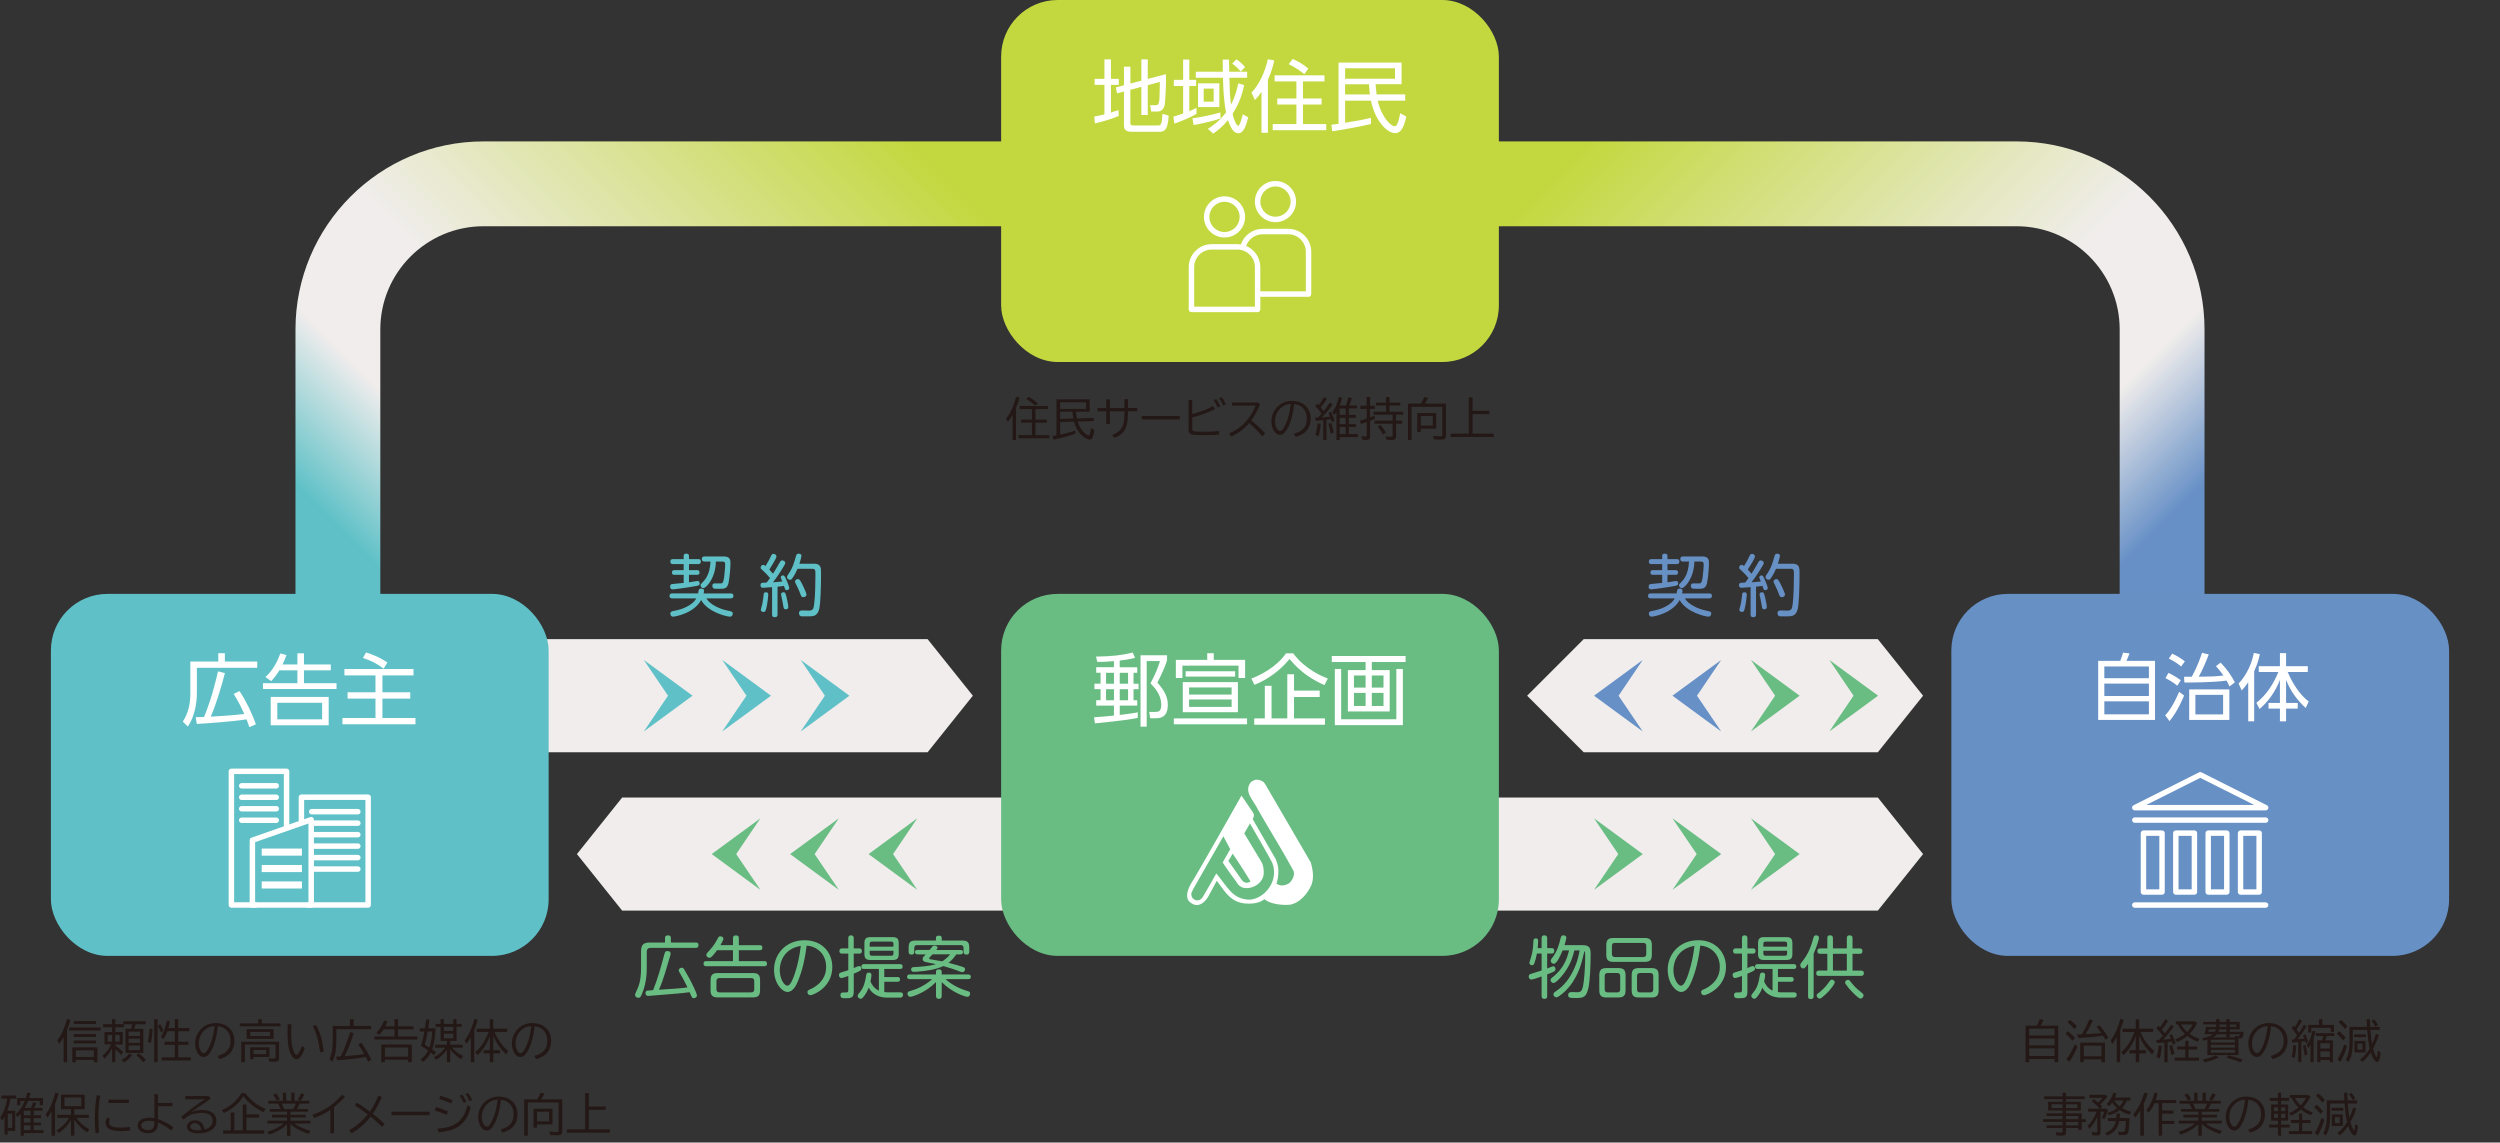 <?xml version="1.0" encoding="UTF-8"?><svg id="_レイヤー_2" xmlns="http://www.w3.org/2000/svg" xmlns:xlink="http://www.w3.org/1999/xlink" viewBox="0 0 884 404"><rect x="0" y="0" width="884" height="404" fill="#333333" stroke="none"/><defs><style>.cls-1,.cls-2{fill:none;}.cls-3{fill:#f0edec;}.cls-4{fill:#69bd83;}.cls-2{stroke:#fff;stroke-linecap:round;stroke-linejoin:round;stroke-width:1.93px;}.cls-5{fill:#6690c6;}.cls-6{fill:#231815;}.cls-7{fill:#c3d83f;}.cls-8{fill:#6790c5;}.cls-9{fill:#fff;}.cls-10{fill:#5fc1c7;}.cls-11{fill:url(#_名称未設定グラデーション_94);}.cls-12{fill:url(#_名称未設定グラデーション_62);}</style><linearGradient id="_名称未設定グラデーション_94" x1="983.15" y1="2.37" x2="1194.67" y2="213.89" gradientTransform="translate(1299.52) rotate(-180) scale(1 -1)" gradientUnits="userSpaceOnUse"><stop offset=".1" stop-color="#c3d83f"/><stop offset=".6" stop-color="#f0edec"/><stop offset=".75" stop-color="#f0edec"/><stop offset=".9" stop-color="#5fc1c7"/></linearGradient><linearGradient id="_名称未設定グラデーション_62" x1="567.63" y1="2.37" x2="779.15" y2="213.89" gradientUnits="userSpaceOnUse"><stop offset=".1" stop-color="#c3d83f"/><stop offset=".6" stop-color="#f0edec"/><stop offset=".75" stop-color="#f0edec"/><stop offset=".9" stop-color="#6790c6"/></linearGradient></defs><g id="_デザイン"><path class="cls-6" d="M720.2,362.67c.44-.75.79-1.52,1.06-2.3l1.36.34c-.32.7-.68,1.35-1.09,1.97h6.25v12.92h-1.3v-1.13h-8.98v1.13h-1.27v-12.92h3.96ZM717.51,363.74v2.41h8.98v-2.41h-8.98ZM717.51,367.23v2.42h8.98v-2.42h-8.98ZM717.51,370.72v2.67h8.98v-2.67h-8.98Z"/><path class="cls-6" d="M732.84,368c-.81-.96-1.64-1.79-2.49-2.47l.85-.88c.89.66,1.74,1.45,2.55,2.37l-.91.98ZM730.69,374.49c1.02-1.31,2.01-3.06,2.96-5.24l.96.83c-.84,2.06-1.8,3.85-2.9,5.38l-1.02-.96ZM733.52,363.88c-.75-.91-1.56-1.72-2.44-2.43l.85-.84c.93.69,1.76,1.46,2.48,2.32l-.89.95ZM736.14,365.73c1.09-1.82,1.98-3.59,2.67-5.32l1.27.38c-.83,1.82-1.71,3.45-2.63,4.88l.51-.02c.98-.04,2.15-.12,3.52-.23l1.54-.13c-.57-.82-1.12-1.56-1.65-2.21l.99-.53c1.11,1.27,2.18,2.72,3.19,4.37l-1.06.7c-.31-.52-.59-.98-.86-1.41-2.48.38-5.4.66-8.73.84l-.44-1.25c.49-.01.91-.02,1.25-.04l.45-.02ZM744.32,368.67v6.93h-1.25v-1.01h-6.25v1.01h-1.25v-6.93h8.75ZM736.82,369.74v3.75h6.25v-3.75h-6.25Z"/><path class="cls-6" d="M749.71,364.19v11.41h-1.23v-8.86c-.43.78-.96,1.59-1.59,2.42l-.57-1.21c.89-1.25,1.64-2.61,2.24-4.09.41-.99.8-2.19,1.2-3.58l1.2.34c-.38,1.27-.79,2.45-1.25,3.56ZM756.84,364.88c.75,1.71,1.6,3.16,2.53,4.34.68.86,1.46,1.66,2.34,2.4l-.7,1.21c-2.11-1.94-3.64-4.17-4.59-6.67v5.19h2.38v1.12h-2.38v3.13h-1.22v-3.13h-2.21v-1.12h2.21v-5.06c-.97,2.79-2.42,5.07-4.35,6.82l-.82-1.09c1.96-1.53,3.55-3.91,4.75-7.14h-4.25v-1.12h4.67v-3.36h1.22v3.36h4.93v1.12h-4.51Z"/><path class="cls-6" d="M764.77,366.25c-.76-1.04-1.51-1.92-2.27-2.65l.75-.85c.09.08.26.26.51.52l.12-.14c.61-.82,1.19-1.73,1.73-2.73l1.05.61c-.61.97-1.35,1.98-2.22,3.04.29.33.64.78,1.05,1.34.89-1.12,1.64-2.14,2.25-3.05l.92.7c-1.25,1.74-2.51,3.26-3.79,4.55,1.11-.07,2.04-.15,2.79-.23-.15-.41-.33-.83-.55-1.27l.88-.43c.49.95.94,2.02,1.33,3.21l-1.01.55c-.11-.43-.22-.82-.34-1.16-.36.06-.86.13-1.5.21v7.15h-1.15v-7.01l-.23.02c-.76.08-1.56.14-2.41.2l-.26-1.12c.35-.01.65-.02.91-.03h.16c.33-.34.75-.81,1.28-1.41ZM762.54,373.76c.4-1.09.66-2.45.78-4.08l1.11.14c-.12,1.82-.39,3.32-.8,4.48l-1.09-.55ZM767.82,373.1c-.21-1.22-.47-2.32-.78-3.28l.98-.35c.34.89.63,1.93.86,3.12l-1.05.51ZM772.71,370.05v-2.03h1.17v2.03h3.07v1.07h-3.07v2.85h3.7v1.07h-8.62v-1.07h3.75v-2.85h-2.91v-1.07h2.91ZM774.25,365.58c.97.72,2.13,1.31,3.48,1.77l-.62,1.02c-1.42-.55-2.64-1.23-3.66-2.05-1.06.88-2.27,1.6-3.62,2.16l-.67-.96c1.27-.47,2.41-1.12,3.42-1.94-1.07-.99-1.89-2.1-2.48-3.34h-.72v-1.07h6.83l.69.64c-.79,1.54-1.67,2.79-2.64,3.76ZM773.37,364.88c.75-.74,1.4-1.61,1.95-2.62h-4.09c.52.94,1.23,1.81,2.13,2.62Z"/><path class="cls-6" d="M780.52,367.65c-.45.15-.88.27-1.28.34l-.62-.88c1.85-.31,3.15-.78,3.89-1.41h-3.02c.2-.66.4-1.52.59-2.58h3.55v-.89h-4.55v-.9h4.55v-.95h1.2v.95h2.43v-.95h1.18v.95h3.52v2.64h-3.52v.88h4.87c-.03.8-.1,1.37-.23,1.73-.15.43-.58.64-1.28.64-.11,0-.2,0-.26,0v5.88h-11.01v-5.45ZM778.84,374.66c1.83-.36,3.4-.87,4.73-1.52l.92.77c-1.49.79-3.1,1.36-4.83,1.73l-.82-.98ZM783.2,364.86c.14-.25.24-.54.3-.88h-2.43c-.06.31-.11.57-.16.78l-.02.09h2.3ZM790.27,367.66h-8.53v.97h8.53v-.97ZM781.74,369.44v.98h8.53v-.98h-8.53ZM781.74,371.21v1.04h8.53v-1.04h-8.53ZM782.49,366.83h4.76v-1.12h-3.31c-.33.42-.82.79-1.45,1.12ZM784.45,364.86h2.8v-.88h-2.55c-.06.31-.14.6-.26.88ZM784.82,363.13h2.43v-.89h-2.43v.89ZM792.23,375.62c-1.54-.6-3.2-1.15-4.98-1.65l.78-.8c1.61.35,3.29.85,5.04,1.49l-.84.96ZM790.73,362.24h-2.3v.89h2.3v-.89ZM788.43,366.83h1.84l-.09-.52c.36.05.78.08,1.26.08.26,0,.42-.08.48-.25.02-.04.05-.18.1-.42h-3.59v1.12Z"/><path class="cls-6" d="M802.91,373.38c1.24-.32,2.26-.81,3.04-1.48,1.05-.89,1.57-2.2,1.57-3.91,0-1.13-.27-2.12-.81-2.98-.74-1.19-1.96-1.91-3.66-2.16-.36,3.43-1.09,6.21-2.18,8.33-.46.9-.92,1.55-1.36,1.95-.47.42-.97.63-1.48.63-.69,0-1.32-.34-1.88-1.02-.3-.36-.55-.81-.74-1.36-.27-.75-.41-1.56-.41-2.43,0-1.49.42-2.85,1.26-4.08.83-1.22,1.89-2.09,3.2-2.6.89-.35,1.84-.52,2.86-.52,1.58,0,2.95.4,4.09,1.19.99.69,1.69,1.61,2.1,2.77.25.7.38,1.45.38,2.25,0,3.41-1.77,5.58-5.3,6.53l-.67-1.1ZM801.88,362.81c-1.21.07-2.25.44-3.1,1.09-1.3.98-2.09,2.26-2.37,3.82-.07.4-.11.8-.11,1.19,0,1.23.27,2.19.8,2.88.31.4.64.6.97.6.38,0,.76-.28,1.14-.85.62-.93,1.18-2.19,1.67-3.77.42-1.33.75-2.98.99-4.95Z"/><path class="cls-6" d="M812.27,366.15c-.63-.98-1.28-1.85-1.95-2.6l.67-.88c.23.26.39.45.48.55.54-.84,1.03-1.78,1.49-2.83l1.04.53c-.48.92-1.13,1.95-1.93,3.07.38.51.66.92.84,1.23l.09-.14c.55-.81,1.12-1.73,1.71-2.76l.93.64c-1.1,1.72-2.19,3.23-3.28,4.53l.16-.02c.86-.06,1.63-.14,2.3-.22-.15-.43-.3-.81-.45-1.15l.81-.43c.39.83.72,1.74.98,2.75l-.86.56c-.06-.27-.13-.56-.21-.87-.32.06-.77.13-1.34.23v7.23h-1.1v-7.09c-.07,0-.19.02-.36.04-.46.06-1.04.11-1.73.16l-.24-1.09c.18-.01.36-.02.52-.03.1,0,.22-.01.34-.02.38-.46.74-.94,1.11-1.43ZM810.32,373.66c.3-1.09.49-2.45.59-4.08l1.01.11c-.06,1.84-.25,3.33-.55,4.46l-1.05-.49ZM814.93,373.25c-.16-1.33-.36-2.5-.61-3.52l.91-.29c.29.95.53,2.07.72,3.38l-1.02.44ZM818.09,367.02v8.58h-1.1v-6.17c-.22.39-.48.78-.78,1.2l-.58-1.08c.96-1.26,1.65-2.95,2.08-5.09l1.05.3c-.19.8-.42,1.55-.67,2.26ZM821.19,362.4h4.09v2.46h-1.13v-1.44h-6.87v1.74h-1.1v-2.77h3.82v-2h1.19v2ZM822.25,367.87h2.66v7.73h-1.12v-.81h-3.3v.81h-1.1v-7.73h1.75c.12-.4.24-.91.38-1.52h-2.64v-1.02h6.56v1.02h-2.72c-.13.53-.29,1.03-.48,1.52ZM823.8,368.88h-3.3v1.89h3.3v-1.89ZM820.5,371.74v2.02h3.3v-2.02h-3.3Z"/><path class="cls-6" d="M828.53,367.87c-.8-.99-1.56-1.8-2.27-2.41l.87-.83c.76.62,1.53,1.39,2.3,2.32l-.9.92ZM826.53,374.61c.86-1.39,1.66-3.17,2.38-5.36l1.01.69c-.59,1.99-1.37,3.84-2.34,5.56l-1.05-.89ZM829.17,363.85c-.66-.9-1.41-1.71-2.24-2.43l.88-.78c.79.64,1.54,1.4,2.25,2.3l-.89.91ZM837.93,370.75s-.02-.09-.03-.14c-.38-1.59-.66-3.62-.85-6.08l-.03-.34h-5.07v3.77c0,1.81-.1,3.26-.29,4.34-.21,1.19-.63,2.27-1.25,3.23l-.96-.84c.55-.91.91-1.95,1.1-3.12.15-.95.23-2.15.23-3.58v-4.88h6.17v-.31c-.04-.7-.07-1.5-.09-2.41h1.16c.04,1.2.07,2.1.11,2.72h3.34v1.07h-3.27c.11,1.89.29,3.52.54,4.89l.02.1c.49-.99.95-2.22,1.39-3.66l1.02.52c-.54,1.66-1.23,3.25-2.05,4.77.29,1.15.62,2.03.98,2.65.13.22.22.33.28.33.05,0,.1-.11.16-.34.11-.49.2-1.15.26-1.98l.99.67c-.12,1.24-.29,2.15-.52,2.73-.18.44-.41.66-.71.66-.32,0-.68-.27-1.08-.82-.43-.58-.82-1.43-1.17-2.55-.93,1.39-1.92,2.5-2.96,3.32l-.83-.83c1.29-.97,2.42-2.27,3.41-3.89ZM832.41,365.73h4.16v1.01h-4.16v-1.01ZM836.45,368.06v4.08h-3.92v-4.08h3.92ZM833.63,369.04v2.11h1.72v-2.11h-1.72ZM839.91,363.01c-.44-.86-.88-1.54-1.31-2.05l.88-.5c.5.54.97,1.2,1.39,1.98l-.96.56Z"/><path class="cls-6" d="M729.32,389.6v-.95h-6.51v-.99h6.51v-1.27h1.23v1.27h6.62v.99h-6.62v.95h5.23v3.1h-5.23v.99h5.55v2.06h1.48v.96h-1.48v2.88h-1.23v-.72h-4.32v1.48c0,.43-.09.73-.27.91-.2.2-.6.3-1.19.3s-1.25-.03-1.94-.09l-.21-1.1c.7.08,1.35.12,1.94.12.21,0,.34-.05.39-.15.03-.06.04-.16.04-.28v-1.2h-5.65v-.95h5.65v-1.21h-6.92v-.96h6.92v-1.15h-5.65v-.91h5.65v-.99h-5.1v-3.1h5.1ZM729.32,390.48h-3.88v1.34h3.88v-1.34ZM730.55,390.48v1.34h4.02v-1.34h-4.02ZM730.55,395.76h4.32v-1.15h-4.32v1.15ZM730.55,397.93h4.32v-1.21h-4.32v1.21Z"/><path class="cls-6" d="M741.63,394.77c-.71,1.73-1.65,3.19-2.8,4.38l-.64-1.04c1.32-1.28,2.38-2.94,3.17-4.99h-2.97v-1.09h4.05c-.85-.99-1.78-1.87-2.8-2.64l.73-.72c.39.28.89.68,1.52,1.22.62-.56,1.16-1.12,1.61-1.69h-4.71v-1.07h5.75l.66.67c-.84,1.05-1.7,1.97-2.57,2.76.24.24.49.48.73.73l-.75.73h2.19l.56.61c-.36,1.21-.75,2.23-1.16,3.05l-1.07-.37c.41-.75.72-1.49.93-2.21h-1.3v7.3c0,.44-.12.74-.38.91-.2.13-.55.2-1.03.2-.52,0-1.01-.03-1.47-.09l-.23-1.16c.59.09,1.08.14,1.46.14.22,0,.36-.04.42-.13.05-.07.07-.19.07-.34v-5.16ZM751.77,396.4h-2.41c-.2,1.25-.65,2.29-1.34,3.13-.65.79-1.6,1.46-2.86,2.02l-.75-.91c.98-.4,1.74-.87,2.29-1.41.73-.71,1.22-1.66,1.48-2.84h-2.88v-1.04h3l.09-1.6h1.21l-.09,1.6h3.49c-.09,2.72-.25,4.42-.48,5.09-.15.42-.39.69-.72.81-.22.08-.54.12-.95.12-.54,0-1.09-.03-1.66-.09l-.23-1.14c.73.09,1.23.13,1.52.13.45,0,.73-.11.84-.34.21-.43.35-1.61.43-3.54ZM748.66,391.88c-.76-.65-1.36-1.33-1.8-2.06-.41.57-.77,1.02-1.09,1.35l-.85-.78c1.04-1.02,1.81-2.34,2.34-3.97l1.14.21c-.18.55-.36,1.04-.56,1.45h5.47v1.05h-1.23c-.23.56-.45,1.01-.67,1.35-.26.42-.61.86-1.05,1.33.9.55,1.99.99,3.3,1.34l-.69,1.02c-.93-.31-1.75-.66-2.48-1.05-.15-.08-.47-.27-.95-.59-.93.71-2.17,1.33-3.72,1.86l-.7-.88c1.44-.43,2.62-.98,3.54-1.64ZM749.47,391.2c.6-.61,1.07-1.3,1.41-2.06h-3.31c.52.79,1.15,1.47,1.91,2.06Z"/><path class="cls-6" d="M758.08,390.27v11.33h-1.27v-8.95c-.56.92-1.18,1.78-1.86,2.58l-.62-1.21c.99-1.19,1.84-2.53,2.52-4.01.48-1.03.94-2.26,1.38-3.67l1.22.32c-.36,1.18-.82,2.38-1.38,3.62ZM762.27,388.98h7.24v1.1h-4.98v2.61h4v1.07h-4v2.59h4.3v1.09h-4.3v4.16h-1.23v-11.52h-1.45c-.53,1.21-1.22,2.34-2.07,3.39l-.81-.95c1.31-1.62,2.25-3.67,2.84-6.12l1.16.21c-.2.86-.44,1.65-.7,2.37Z"/><path class="cls-6" d="M778.55,393.12v1.07h5.4v.95h-5.4v1.14h7.03v1.01h-5.73c1.41.99,3.35,1.85,5.82,2.59l-.74,1.07c-2.89-.98-5.01-2.16-6.38-3.53v4.19h-1.22v-4.16c-1.46,1.61-3.55,2.86-6.29,3.74l-.7-1.01c2.43-.72,4.37-1.68,5.83-2.9h-5.75v-1.01h6.91v-1.14h-5.31v-.95h5.31v-1.07h-6.11v-.95h3.84c-.26-.68-.57-1.32-.94-1.93h-3.42v-.99h5.16v-2.84h1.17v2.84h1.8v-2.84h1.17v2.84h5.27v.99h-3.52s-.03.1-.05.16c-.22.57-.51,1.16-.85,1.77h3.92v.95h-6.22ZM773.68,389.18c-.41-.84-.83-1.53-1.27-2.08l1.09-.45c.46.54.89,1.22,1.3,2.05l-1.12.48ZM776.32,392.17h3.24c.35-.64.64-1.28.88-1.93h-4.97c.29.54.57,1.19.84,1.93ZM781.12,388.8c.47-.67.86-1.41,1.18-2.23l1.2.41c-.48.96-.93,1.7-1.34,2.22l-1.04-.4Z"/><path class="cls-6" d="M794.91,399.38c1.24-.32,2.26-.81,3.04-1.48,1.05-.89,1.57-2.2,1.57-3.91,0-1.13-.27-2.12-.81-2.98-.74-1.19-1.96-1.91-3.66-2.16-.36,3.43-1.09,6.21-2.18,8.33-.46.9-.92,1.55-1.36,1.95-.47.42-.97.63-1.48.63-.69,0-1.32-.34-1.88-1.02-.3-.36-.55-.81-.74-1.36-.27-.75-.41-1.56-.41-2.43,0-1.49.42-2.85,1.26-4.08.83-1.22,1.89-2.09,3.2-2.6.89-.35,1.84-.52,2.86-.52,1.58,0,2.95.4,4.09,1.19.99.69,1.69,1.61,2.1,2.77.25.7.38,1.45.38,2.25,0,3.41-1.77,5.58-5.3,6.53l-.67-1.1ZM793.88,388.81c-1.21.07-2.25.44-3.1,1.09-1.3.98-2.09,2.26-2.37,3.82-.07.4-.11.8-.11,1.19,0,1.23.27,2.19.8,2.88.31.4.64.6.97.6.38,0,.76-.28,1.14-.85.62-.93,1.18-2.19,1.67-3.77.42-1.33.75-2.98.99-4.95Z"/><path class="cls-6" d="M805.48,390.55v-1.3h-2.91v-1.05h2.91v-1.8h1.1v1.8h2.85v1.05h-2.85v1.3h2.52v5.72h-2.52v1.38h3.06v1.05h-3.06v2.9h-1.1v-2.9h-3.12v-1.05h3.12v-1.38h-2.41v-5.72h2.41ZM805.48,391.56h-1.41v1.33h1.41v-1.33ZM805.48,393.82h-1.41v1.46h1.41v-1.46ZM806.59,391.56v1.33h1.49v-1.33h-1.49ZM806.59,393.82v1.46h1.49v-1.46h-1.49ZM812.91,396.05v-2.29h1.15v2.29h2.96v1.07h-2.96v2.85h3.52v1.07h-8.24v-1.07h3.57v-2.85h-2.83v-1.07h2.83ZM813.59,392.34c-1.02.86-2.19,1.59-3.52,2.17l-.7-.93c1.29-.51,2.42-1.17,3.38-1.99-1.06-1-1.86-2.11-2.38-3.34h-.66v-1.07h6.56l.69.64c-.7,1.45-1.55,2.7-2.55,3.75,1.03.74,2.15,1.33,3.34,1.77l-.62,1.02c-1.33-.53-2.51-1.21-3.53-2.02ZM811.47,388.25c.48.91,1.17,1.78,2.05,2.6.75-.79,1.38-1.65,1.88-2.6h-3.92Z"/><path class="cls-6" d="M820.53,393.87c-.8-.99-1.56-1.8-2.27-2.41l.87-.83c.76.62,1.53,1.39,2.3,2.32l-.9.92ZM818.53,400.61c.86-1.39,1.66-3.17,2.38-5.36l1.01.69c-.59,1.99-1.37,3.84-2.34,5.56l-1.05-.89ZM821.17,389.85c-.66-.9-1.41-1.71-2.24-2.43l.88-.78c.79.64,1.54,1.4,2.25,2.3l-.89.91ZM829.93,396.75s-.02-.09-.03-.14c-.38-1.59-.66-3.62-.85-6.08l-.03-.34h-5.07v3.77c0,1.81-.1,3.26-.29,4.34-.21,1.19-.63,2.27-1.25,3.23l-.96-.84c.55-.91.91-1.95,1.1-3.12.15-.95.23-2.15.23-3.58v-4.88h6.17v-.31c-.04-.7-.07-1.5-.09-2.41h1.16c.04,1.2.07,2.1.11,2.72h3.34v1.07h-3.27c.11,1.89.29,3.52.54,4.89l.02.1c.49-.99.95-2.22,1.39-3.66l1.02.52c-.54,1.66-1.23,3.25-2.05,4.77.29,1.15.62,2.03.98,2.65.13.22.22.33.28.33.05,0,.1-.11.16-.34.11-.49.2-1.15.26-1.98l.99.67c-.12,1.24-.29,2.15-.52,2.73-.18.44-.41.66-.71.66-.32,0-.68-.27-1.08-.82-.43-.58-.82-1.43-1.17-2.55-.93,1.39-1.92,2.5-2.96,3.32l-.83-.83c1.29-.97,2.42-2.27,3.41-3.89ZM824.41,391.73h4.16v1.01h-4.16v-1.01ZM828.45,394.06v4.08h-3.92v-4.08h3.92ZM825.63,395.04v2.11h1.72v-2.11h-1.72ZM831.91,389.01c-.44-.86-.88-1.54-1.31-2.05l.88-.5c.5.54.97,1.2,1.39,1.98l-.96.56Z"/><path class="cls-6" d="M23.72,364.14v11.46h-1.22v-8.91c-.44.8-.97,1.6-1.6,2.41l-.64-1.23c.98-1.26,1.78-2.71,2.41-4.34.33-.86.67-1.93,1.03-3.21l1.2.34c-.35,1.26-.75,2.42-1.18,3.48ZM24.45,363.33h11.17v1.07h-11.17v-1.07ZM34.45,370.37v5.23h-1.25v-.84h-6.38v.84h-1.25v-5.23h8.88ZM26.06,365.65h7.88v1.04h-7.88v-1.04ZM26.06,367.94h7.88v1.01h-7.88v-1.01ZM26.11,361.07h7.83v.99h-7.83v-.99ZM26.82,371.39v2.35h6.38v-2.35h-6.38Z"/><path class="cls-6" d="M39.62,370.65l-.07.14c-.62,1.27-1.49,2.46-2.6,3.58l-.72-1.04c1.29-1.13,2.32-2.47,3.08-4.02h-2.34v-4.37h2.66v-1.69h-3.17v-1.09h3.17v-1.77h1.15v1.77h2.84v-1.05h7.91v1.07h-3.57c-.19.67-.36,1.21-.51,1.6h3.23v8.53h-6.31v-8.53h2.01c.16-.58.28-1.11.38-1.6h-2.95v1.07h-3.02v1.69h2.62v4.37h-2.62v.48c.87.56,1.79,1.29,2.77,2.19l-.71,1.01c-.61-.68-1.3-1.34-2.06-1.98v4.59h-1.15v-4.95ZM39.65,365.95h-1.59v2.35h1.59v-2.35ZM40.73,365.95v2.35h1.57v-2.35h-1.57ZM42.99,374.81c1.11-.61,2.04-1.38,2.77-2.32l.95.62c-.77,1.02-1.71,1.86-2.84,2.53l-.88-.84ZM45.48,364.77v1.55h4.01v-1.55h-4.01ZM45.48,367.27v1.48h4.01v-1.48h-4.01ZM45.48,369.7v1.63h4.01v-1.63h-4.01ZM50.64,375.59c-.75-.93-1.57-1.74-2.46-2.45l.83-.69c.96.7,1.82,1.47,2.56,2.3l-.93.84Z"/><path class="cls-6" d="M52.26,368.32c.31-1.15.53-2.69.66-4.61l1.07.14c-.12,2.17-.36,3.85-.7,5.04l-1.02-.57ZM54.52,360.4h1.22v15.2h-1.22v-15.2ZM56.91,365.12c-.35-.96-.72-1.73-1.09-2.3l.78-.67c.41.63.8,1.37,1.17,2.21l-.87.77ZM59.55,363.53h2.27v-3.13h1.2v3.13h3.97v1.1h-3.97v3.7h3.6v1.12h-3.6v4.42h4.46v1.12h-10.32v-1.12h4.66v-4.42h-3.63v-1.12h3.63v-3.7h-2.62c-.34.97-.79,1.91-1.37,2.8l-.93-.78c1-1.61,1.69-3.53,2.06-5.75l1.14.2c-.14.79-.33,1.6-.55,2.43Z"/><path class="cls-6" d="M76.91,373.38c1.24-.32,2.26-.81,3.04-1.48,1.05-.89,1.57-2.2,1.57-3.91,0-1.13-.27-2.12-.81-2.98-.74-1.19-1.96-1.91-3.66-2.16-.36,3.43-1.09,6.21-2.18,8.33-.46.9-.92,1.55-1.36,1.95-.47.42-.97.63-1.48.63-.69,0-1.32-.34-1.88-1.02-.3-.36-.55-.81-.74-1.36-.27-.75-.41-1.56-.41-2.43,0-1.49.42-2.85,1.26-4.08.83-1.22,1.89-2.09,3.2-2.6.89-.35,1.84-.52,2.86-.52,1.58,0,2.95.4,4.09,1.19.99.69,1.69,1.61,2.1,2.77.25.7.38,1.45.38,2.25,0,3.41-1.77,5.58-5.3,6.53l-.67-1.1ZM75.88,362.81c-1.21.07-2.25.44-3.1,1.09-1.3.98-2.09,2.26-2.37,3.82-.07.4-.11.8-.11,1.19,0,1.23.27,2.19.8,2.88.31.4.64.6.97.6.38,0,.76-.28,1.14-.85.62-.93,1.18-2.19,1.67-3.77.42-1.33.75-2.98.99-4.95Z"/><path class="cls-6" d="M92.55,361.88h6.64v1.01h-14.41v-1.01h6.53v-1.48h1.24v1.48ZM98.69,368.35v5.79c0,.45-.11.78-.34.98-.23.21-.62.31-1.17.31-.51,0-1.16-.03-1.96-.08l-.27-1.14c.72.08,1.36.12,1.9.12.28,0,.45-.05.51-.16.05-.07.07-.19.07-.34v-4.49h-10.84v6.26h-1.27v-7.25h13.38ZM96.75,363.92v3.42h-9.54v-3.42h9.54ZM95.3,370.3v3.44h-5.65v.77h-1.19v-4.2h6.84ZM88.48,364.88v1.48h7.01v-1.48h-7.01ZM94.09,371.28h-4.45v1.48h4.45v-1.48Z"/><path class="cls-6" d="M107.8,370.6c-.43,1.22-.92,2.22-1.49,3-.45.61-.93.91-1.45.91-.77,0-1.44-.58-2-1.74-.46-.95-.77-2.01-.93-3.17-.19-1.37-.28-2.94-.28-4.7,0-.9.03-1.82.1-2.77l1.3.09c-.06.85-.09,1.67-.09,2.46,0,2.41.14,4.25.41,5.52.21,1.01.49,1.76.82,2.25.25.38.47.56.66.56s.42-.2.69-.61c.42-.61.83-1.48,1.25-2.59l1.01.8ZM113.18,372.14c-.27-2.09-.6-3.83-.98-5.22-.39-1.41-.91-2.79-1.56-4.14l1.18-.29c.75,1.47,1.34,2.94,1.76,4.41.36,1.28.66,2.91.91,4.91l-1.31.32Z"/><path class="cls-6" d="M125.05,362.77h6.17v1.15h-12.27v2.7c0,2.32-.1,4.11-.3,5.37-.19,1.23-.57,2.39-1.14,3.45l-1.04-.93c.54-1.09.88-2.34,1.02-3.75.11-1.02.16-2.4.16-4.14v-3.85h6.09v-2.37h1.3v2.37ZM120.48,373.55l.1-.2c1.21-2.42,2.28-5.21,3.23-8.38l1.27.35c-1.04,3.31-2.12,6.02-3.24,8.13l1.64-.13c1.91-.15,3.68-.34,5.32-.57-.67-1.19-1.37-2.34-2.1-3.46l1.09-.56c1.22,1.73,2.4,3.71,3.53,5.94l-1.13.78c-.23-.5-.52-1.07-.85-1.71-.06.01-.12.02-.19.04-2.41.44-5.71.82-9.91,1.12l-.41-1.26c.08,0,.63-.04,1.65-.09Z"/><path class="cls-6" d="M136.27,362.89h3.23v-2.49h1.27v2.49h5.48v1.07h-5.48v2.56h6.83v1.05h-15.2v-1.05h7.1v-2.56h-3.86c-.47.72-.99,1.38-1.56,1.95l-.98-.75c1.17-1.14,2.07-2.57,2.72-4.29l1.2.3c-.22.6-.47,1.17-.75,1.71ZM145.6,369.34v6.26h-1.31v-.9h-8.18v.9h-1.31v-6.26h10.8ZM136.11,370.4v3.23h8.18v-3.23h-8.18Z"/><path class="cls-6" d="M151.39,371.46c-.93-.66-1.78-1.19-2.55-1.61.45-1.32.84-2.86,1.16-4.62l.09-.49h-1.65v-1.12h1.83c.16-1.04.31-2.1.46-3.19l1.13.16c-.12.99-.27,2-.42,3.02h2.57c-.14,3.06-.53,5.55-1.17,7.46.47.34.91.68,1.33,1.03l-.75,1.01c-.28-.26-.64-.56-1.06-.91-.68,1.32-1.6,2.42-2.77,3.3l-.88-.91c1.12-.74,2.02-1.79,2.67-3.13ZM151.84,370.39l.03-.11c.53-1.53.85-3.38.96-5.55h-1.58c-.35,1.92-.69,3.43-1.01,4.52l-.04.14c.56.32,1.11.65,1.63.99ZM158.02,371.18c-.96,1.4-2.24,2.6-3.85,3.59l-.75-.95c1.53-.75,2.85-1.86,3.96-3.33h-3.56v-1.07h4.2v-1.36h-2.22v-4.99h-1.74v-1.02h1.74v-1.65h1.13v1.65h3.34v-1.65h1.17v1.65h1.8v1.02h-1.8v4.99h-2.26v1.36h4.4v1.07h-3.7c.99,1.17,2.28,2.14,3.87,2.93l-.73,1.09c-1.61-.98-2.89-2.15-3.83-3.5v4.59h-1.17v-4.41ZM160.28,363.07h-3.34v1.48h3.34v-1.48ZM160.28,365.52h-3.34v1.6h3.34v-1.6Z"/><path class="cls-6" d="M167.71,364.19v11.41h-1.23v-8.86c-.43.78-.96,1.59-1.59,2.42l-.57-1.21c.89-1.25,1.64-2.61,2.24-4.09.41-.99.8-2.19,1.2-3.58l1.2.34c-.38,1.27-.79,2.45-1.25,3.56ZM174.84,364.88c.75,1.71,1.6,3.16,2.53,4.34.68.86,1.46,1.66,2.34,2.4l-.7,1.21c-2.11-1.94-3.64-4.17-4.59-6.67v5.19h2.38v1.12h-2.38v3.13h-1.22v-3.13h-2.21v-1.12h2.21v-5.06c-.97,2.79-2.42,5.07-4.35,6.82l-.82-1.09c1.96-1.53,3.55-3.91,4.75-7.14h-4.25v-1.12h4.67v-3.36h1.22v3.36h4.93v1.12h-4.51Z"/><path class="cls-6" d="M188.91,373.38c1.24-.32,2.26-.81,3.04-1.48,1.05-.89,1.57-2.2,1.57-3.91,0-1.13-.27-2.12-.81-2.98-.74-1.19-1.96-1.91-3.66-2.16-.36,3.43-1.09,6.21-2.18,8.33-.46.9-.92,1.55-1.36,1.95-.47.42-.97.63-1.48.63-.69,0-1.32-.34-1.88-1.02-.3-.36-.55-.81-.74-1.36-.27-.75-.41-1.56-.41-2.43,0-1.49.42-2.85,1.26-4.08.83-1.22,1.89-2.09,3.2-2.6.89-.35,1.84-.52,2.86-.52,1.58,0,2.95.4,4.09,1.19.99.69,1.69,1.61,2.1,2.77.25.7.38,1.45.38,2.25,0,3.41-1.77,5.58-5.3,6.53l-.67-1.1ZM187.88,362.81c-1.21.07-2.25.44-3.1,1.09-1.3.98-2.09,2.26-2.37,3.82-.07.4-.11.8-.11,1.19,0,1.23.27,2.19.8,2.88.31.4.64.6.97.6.38,0,.76-.28,1.14-.85.62-.93,1.18-2.19,1.67-3.77.42-1.33.75-2.98.99-4.95Z"/><path class="cls-6" d="M2.57,392.75h2.8v7.13h-2.65v1.33h-1.12v-6.36c-.28.52-.59,1-.91,1.45l-.57-1.19c1.14-1.63,1.95-3.8,2.45-6.52l.02-.12H.5v-1.1h5.25v1.1h-2.05c-.02.08-.04.2-.06.36-.18,1.19-.53,2.5-1.06,3.91ZM2.73,393.8v5.01h1.61v-5.01h-1.61ZM10.93,391.74c.31-.67.56-1.33.75-1.98l1.2.27c-.25.61-.5,1.15-.74,1.62l-.05.09h2.94v1.01h-3.11v1.62h2.58v.98h-2.58v1.59h2.58v.96h-2.58v1.73h3.45v1.02h-6.95v.95h-1.12v-7.77c-.41.47-.79.86-1.12,1.16l-.67-.93c1.37-1.25,2.45-2.84,3.25-4.78h-1.59v1.55h-1.12v-2.57h3.08c.17-.54.33-1.17.48-1.88l1.22.15c-.18.72-.34,1.3-.48,1.73h4.84v2.55h-1.13v-1.53h-4.09c-.35.87-.76,1.69-1.22,2.46h2.16ZM10.8,392.75h-2.38v1.62h2.38v-1.62ZM10.8,395.34h-2.38v1.59h2.38v-1.59ZM10.8,397.9h-2.38v1.73h2.38v-1.73Z"/><path class="cls-6" d="M19.47,390.43v11.17h-1.25v-8.57c-.43.76-.9,1.48-1.42,2.18l-.64-1.18c.92-1.23,1.69-2.63,2.3-4.2.38-.99.75-2.15,1.1-3.48l1.17.32c-.38,1.38-.8,2.63-1.27,3.76ZM26.99,395.26c1.15,1.67,2.69,3.03,4.62,4.08l-.77,1.04c-1.89-1.18-3.41-2.66-4.56-4.46v5.68h-1.2v-5.59c-.96,1.82-2.38,3.36-4.25,4.62l-.84-.98c1.89-1.06,3.37-2.52,4.45-4.38h-4.23v-1.07h4.88v-1.98h-3.52v-5.15h8.38v5.15h-3.66v1.98h5.13v1.07h-4.43ZM22.79,388.09v3.07h5.96v-3.07h-5.96Z"/><path class="cls-6" d="M33.79,400.7c-.18-1.55-.27-3.21-.27-4.98,0-3.02.22-5.83.65-8.41l1.25.12c-.42,2.33-.62,5.01-.62,8.03,0,1.8.09,3.49.27,5.05l-1.28.18ZM46.05,399.73c-.93.15-2.03.23-3.3.23-1.58,0-2.83-.19-3.77-.56-.33-.13-.62-.31-.88-.55-.51-.48-.76-1.08-.76-1.8s.18-1.34.54-1.9l1.05.5c-.23.35-.34.78-.34,1.28,0,.64.33,1.09.98,1.36.69.29,1.67.43,2.95.43s2.37-.09,3.4-.26l.13,1.28ZM38.36,388.81h7.23v1.2h-7.23v-1.2Z"/><path class="cls-6" d="M54.61,386.91h1.23v3.12h5.17v1.12h-5.17v4.56c1.89.67,3.71,1.62,5.47,2.84l-.7,1.19c-1.51-1.17-3.09-2.11-4.77-2.84v.32c0,1.22-.34,2.13-1.01,2.73-.57.51-1.38.77-2.45.77-.83,0-1.55-.15-2.16-.45-1.03-.51-1.55-1.26-1.55-2.26s.49-1.74,1.47-2.23c.73-.36,1.66-.55,2.8-.55.51,0,1.06.05,1.65.16v-8.48ZM54.61,396.51c-.74-.13-1.36-.2-1.88-.2-.83,0-1.51.15-2.02.45-.51.29-.76.68-.76,1.16s.23.91.7,1.23c.44.31,1,.46,1.67.46,1.02,0,1.68-.34,2.01-1.02.19-.39.28-.93.28-1.62v-.46Z"/><path class="cls-6" d="M65.52,387.56h8.32l.64.98c-2.75,1.83-5.03,3.4-6.84,4.7,1.31-.5,2.62-.75,3.95-.75,1.24,0,2.28.23,3.12.7,1.2.67,1.8,1.74,1.8,3.2,0,1.54-.75,2.7-2.24,3.48-1.14.59-2.52.88-4.16.88-1.17,0-2.08-.16-2.74-.49-.84-.42-1.26-1.05-1.26-1.91,0-.56.23-1.05.69-1.47.54-.49,1.23-.74,2.08-.74,1.11,0,1.97.38,2.59,1.14.43.53.72,1.23.88,2.11,1.89-.56,2.83-1.56,2.83-3.02,0-1-.37-1.74-1.12-2.23-.64-.42-1.51-.63-2.61-.63-.88,0-1.81.11-2.78.32-.8.18-1.44.41-1.92.69-.58.34-1.2.8-1.84,1.38l-.85-.99c1.3-1.1,2.85-2.31,4.67-3.64,1.43-1.04,2.67-1.9,3.71-2.57h-6.91v-1.12ZM71.2,399.62c-.29-1.65-1.06-2.47-2.32-2.47-.62,0-1.08.21-1.36.64-.12.19-.19.39-.19.6,0,.47.31.82.93,1.04.47.17,1.08.26,1.8.26.33,0,.71-.02,1.13-.07Z"/><path class="cls-6" d="M78.43,392.54c1.32-.59,2.46-1.26,3.41-1.99,1.36-1.05,2.53-2.39,3.51-4.01h1.41c1.02,1.38,2.14,2.52,3.36,3.44,1.06.79,2.33,1.51,3.8,2.16l-.77,1.14c-2.91-1.4-5.27-3.28-7.09-5.66-1.53,2.5-3.8,4.48-6.84,5.95l-.8-1.02ZM87.14,394.06h4.46v1.12h-4.46v4.53h6.29v1.15h-14.52v-1.15h2.66v-6.34h1.3v6.34h2.98v-9.16h1.3v3.51Z"/><path class="cls-6" d="M102.71,393.12v1.07h5.4v.95h-5.4v1.14h7.03v1.01h-5.73c1.41.99,3.35,1.85,5.82,2.59l-.74,1.07c-2.89-.98-5.01-2.16-6.38-3.53v4.19h-1.22v-4.16c-1.46,1.61-3.55,2.86-6.29,3.74l-.7-1.01c2.43-.72,4.37-1.68,5.83-2.9h-5.75v-1.01h6.91v-1.14h-5.31v-.95h5.31v-1.07h-6.11v-.95h3.84c-.26-.68-.57-1.32-.94-1.93h-3.42v-.99h5.16v-2.84h1.17v2.84h1.8v-2.84h1.17v2.84h5.27v.99h-3.52s-.03.1-.05.16c-.22.57-.51,1.16-.85,1.77h3.92v.95h-6.22ZM97.84,389.18c-.41-.84-.83-1.53-1.27-2.08l1.09-.45c.46.54.89,1.22,1.3,2.05l-1.12.48ZM100.48,392.17h3.24c.35-.64.64-1.28.88-1.93h-4.97c.29.54.57,1.19.84,1.93ZM105.28,388.8c.47-.67.86-1.41,1.18-2.23l1.2.41c-.48.96-.93,1.7-1.34,2.22l-1.04-.4Z"/><path class="cls-6" d="M116.82,400.7v-8.26c-1.68,1.14-3.57,2.1-5.68,2.88l-.7-1.12c2.28-.77,4.27-1.77,5.98-2.98,1.75-1.25,3.25-2.62,4.51-4.1l1.09.69c-1.16,1.3-2.47,2.53-3.92,3.7v9.2h-1.28Z"/><path class="cls-6" d="M126.18,389.9c1.28.78,2.82,1.84,4.62,3.17,1.29-1.93,2.28-3.84,2.98-5.73l1.23.59c-.81,1.99-1.88,3.96-3.19,5.91,1.54,1.18,2.93,2.38,4.18,3.6l-.9,1.02c-.99-1.03-2.33-2.23-4.02-3.62-2,2.52-4.26,4.48-6.77,5.89l-.83-1.1c2.3-1.21,4.48-3.07,6.56-5.59-1.65-1.21-3.17-2.27-4.56-3.16l.69-1.01Z"/><path class="cls-6" d="M138.42,393.09h13.48v1.23h-13.48v-1.23Z"/><path class="cls-6" d="M157.92,394.19c-1.14-.51-2.55-1.03-4.24-1.58l.48-1.17c1.56.43,2.97.96,4.24,1.57l-.48,1.18ZM154.7,399.1c2.14-.18,3.8-.51,4.98-.98,1.52-.6,2.75-1.56,3.72-2.88.91-1.24,1.54-2.72,1.89-4.45l1.15.69c-.67,2.89-1.94,5.05-3.8,6.48-1.2.92-2.68,1.58-4.45,1.96-.86.19-1.9.34-3.12.45l-.37-1.27ZM159.57,390.2c-1.3-.6-2.72-1.13-4.27-1.58l.4-1.12c1.6.39,3.03.9,4.29,1.52l-.41,1.18ZM163.93,389.97c-.33-.83-.8-1.69-1.41-2.56l.95-.37c.6.84,1.07,1.69,1.41,2.55l-.96.38ZM166,389.38c-.39-.96-.85-1.81-1.39-2.56l.93-.34c.55.71,1.02,1.54,1.41,2.5l-.95.4Z"/><path class="cls-6" d="M177,399.38c1.24-.32,2.26-.81,3.04-1.48,1.05-.89,1.57-2.2,1.57-3.91,0-1.13-.27-2.12-.81-2.98-.74-1.19-1.96-1.91-3.66-2.16-.36,3.43-1.09,6.21-2.18,8.33-.46.9-.92,1.55-1.36,1.95-.47.42-.97.63-1.48.63-.69,0-1.32-.34-1.88-1.02-.3-.36-.55-.81-.74-1.36-.27-.75-.41-1.56-.41-2.43,0-1.49.42-2.85,1.26-4.08.83-1.22,1.89-2.09,3.2-2.6.89-.35,1.84-.52,2.86-.52,1.58,0,2.95.4,4.09,1.19.99.69,1.69,1.61,2.1,2.77.25.7.38,1.45.38,2.25,0,3.41-1.77,5.58-5.3,6.53l-.67-1.1ZM175.96,388.81c-1.21.07-2.25.44-3.1,1.09-1.3.98-2.09,2.26-2.37,3.82-.07.4-.11.8-.11,1.19,0,1.23.27,2.19.8,2.88.31.4.64.6.97.6.38,0,.76-.28,1.14-.85.62-.93,1.18-2.19,1.67-3.77.42-1.33.75-2.98.99-4.95Z"/><path class="cls-6" d="M189.97,388.72c.52-.86.9-1.63,1.15-2.32l1.41.26c-.34.68-.71,1.32-1.1,1.91-.05.06-.08.11-.1.15h7.48v11.28c0,.59-.15.99-.45,1.2-.25.17-.71.25-1.38.25-.92,0-1.73-.03-2.44-.09l-.27-1.23c1.02.1,1.89.15,2.63.15.33,0,.52-.08.58-.23.04-.09.05-.21.05-.37v-9.83h-10.89v11.75h-1.27v-12.88h4.59ZM195.36,392.06v5.52h-5.47v1.17h-1.23v-6.7h6.7ZM194.14,393.12h-4.25v3.38h4.25v-3.38Z"/><path class="cls-6" d="M208.22,391.27h5.95v1.17h-5.95v6.9h7.47v1.17h-15.23v-1.17h6.43v-12.8h1.33v4.73Z"/><path class="cls-11" d="M104.48,213.52h30s0-97.04,0-97.04c0-20.12,16.37-36.48,36.48-36.48h193.04s0-30,0-30h-193.04c-36.66,0-66.48,29.82-66.48,66.48v97.04Z"/><path class="cls-12" d="M779.52,213.52h-30v-97.04c0-20.12-16.37-36.48-36.48-36.48h-193.04v-30h193.04c36.66,0,66.48,29.82,66.48,66.48v97.04Z"/><rect class="cls-8" x="690" y="210" width="176" height="128" rx="20" ry="20"/><polygon class="cls-3" points="184 266 328 266 344 246 328 226 184 226 184 266"/><polygon class="cls-10" points="244.88 246 227.65 233.35 236.21 246 227.65 258.65 244.88 246"/><polygon class="cls-10" points="272.62 246 255.38 233.35 263.95 246 255.38 258.65 272.62 246"/><polygon class="cls-10" points="300.35 246 283.12 233.35 291.68 246 283.12 258.65 300.35 246"/><polygon class="cls-3" points="560 266 664 266 680 246 664 226 560 226 540 246 560 266"/><polygon class="cls-5" points="591.38 246 608.62 233.35 600.05 246 608.62 258.65 591.38 246"/><polygon class="cls-5" points="563.65 246 580.88 233.35 572.32 246 580.88 258.65 563.65 246"/><polygon class="cls-4" points="664.08 246 646.85 233.35 655.41 246 646.85 258.65 664.08 246"/><polygon class="cls-4" points="636.35 246 619.12 233.35 627.68 246 619.12 258.65 636.35 246"/><path class="cls-9" d="M754.87,286.55h46.27c.45,0,.84-.31.94-.74.1-.43-.11-.88-.51-1.08l-23.13-11.62c-.27-.14-.59-.14-.87,0l-23.13,11.62c-.4.2-.61.65-.51,1.08.1.43.49.74.94.74ZM778,275.05l19.07,9.57h-38.13l19.07-9.57Z"/><path class="cls-9" d="M757.92,293.64c-.53,0-.96.43-.96.96v20.81c0,.53.43.96.96.96h6.58c.53,0,.96-.43.96-.96v-20.81c0-.53-.43-.96-.96-.96h-6.58ZM763.54,314.46h-4.65v-18.89h4.65v18.89Z"/><path class="cls-9" d="M769.37,293.64c-.53,0-.96.43-.96.96v20.81c0,.53.43.96.96.96h6.58c.53,0,.96-.43.96-.96v-20.81c0-.53-.43-.96-.96-.96h-6.58ZM774.98,314.46h-4.65v-18.89h4.65v18.89Z"/><path class="cls-9" d="M780.82,293.64c-.53,0-.96.43-.96.96v20.81c0,.53.43.96.96.96h6.58c.53,0,.96-.43.96-.96v-20.81c0-.53-.43-.96-.96-.96h-6.58ZM786.43,314.46h-4.65v-18.89h4.65v18.89Z"/><path class="cls-9" d="M792.26,293.64c-.53,0-.96.43-.96.96v20.81c0,.53.43.96.96.96h6.58c.53,0,.96-.43.96-.96v-20.81c0-.53-.43-.96-.96-.96h-6.58ZM797.87,314.46h-4.65v-18.89h4.65v18.89Z"/><path class="cls-9" d="M754.87,290.95h46.27c.53,0,.96-.43.96-.96s-.43-.96-.96-.96h-46.27c-.53,0-.96.43-.96.96s.43.96.96.96Z"/><path class="cls-9" d="M801.13,319.07h-46.27c-.53,0-.96.43-.96.96s.43.96.96.96h46.27c.53,0,.96-.43.96-.96s-.43-.96-.96-.96Z"/><path class="cls-9" d="M749.71,233.69c.52-1.27.88-2.52,1.01-2.91l2.26.26c-.23.73-.75,2.03-1.07,2.65h10.11v20.88h-20.1v-20.88h7.77ZM759.85,235.67h-15.76v4.13h15.76v-4.13ZM759.85,241.73h-15.76v4.37h15.76v-4.37ZM759.85,247.99h-15.76v4.6h15.76v-4.6Z"/><path class="cls-9" d="M765.62,252.93c.81-.88,2.55-2.76,4.91-8.29l1.77,1.3c-.31.73-2.26,5.62-5.17,9.05l-1.51-2.05ZM769.89,242.48c-1.56-1.25-2.44-1.79-4.19-2.7l1.07-1.85c1.95.91,3.43,1.92,4.37,2.6l-1.25,1.95ZM771.27,235.67c-1.12-.91-2.24-1.72-4.37-2.81l1.17-1.72c.73.31,2.31,1.01,4.5,2.7l-1.3,1.82ZM785.18,234.29c.73.73,3.17,3.25,5.07,6.99l-1.92,1.46c-.36-.86-.57-1.3-1.01-2.08-4.91.68-12.69.68-14.92.68l-.13-2.03c.1,0,2.39-.03,2.76-.03,1.98-3.64,3.07-6.79,3.61-8.45l2.37.57c-.81,2.26-2.26,5.69-3.54,7.88,4.03-.03,5.69-.05,8.74-.42-1.17-1.64-1.82-2.39-2.65-3.3l1.64-1.27ZM788.3,254.57h-14.2v-10.79h14.2v10.79ZM786.09,245.7h-9.8v6.92h9.8v-6.92Z"/><path class="cls-9" d="M797.08,255.06h-2.11v-13.83c-1.07,1.61-1.72,2.29-2.31,2.91l-1.09-2.44c3.09-3.2,4.78-7.62,5.38-10.82l2.13.42c-.21,1.01-.6,3.04-2,6.03v17.73ZM797.86,248.51c3.56-2.81,6.06-6.68,7.77-10.89h-6.94v-2.05h7.49v-4.63h2.18v4.63h7.67v2.05h-7.1c1.72,4.13,4.45,8.24,7.44,10.43l-1.07,2.29c-2.73-2.5-5.25-5.62-6.94-9.93v8.14h4.11v2h-4.11v4.52h-2.18v-4.52h-4.03v-2h4.03v-8.11c-1.77,4.32-3.8,7.23-7.18,10.27l-1.14-2.18Z"/><rect class="cls-10" x="18" y="210" width="176" height="128" rx="20" ry="20"/><rect class="cls-7" x="354" width="176" height="128" rx="20" ry="20"/><polygon class="cls-3" points="364 282 220 282 204 302 220 322 364 322 364 282"/><polygon class="cls-4" points="307.12 302 324.35 314.65 315.79 302 324.35 289.35 307.12 302"/><polygon class="cls-4" points="279.38 302 296.62 314.65 288.05 302 296.62 289.35 279.38 302"/><polygon class="cls-4" points="251.65 302 268.88 314.65 260.32 302 268.88 289.35 251.65 302"/><polygon class="cls-3" points="520 282 664 282 680 302 664 322 520 322 520 282"/><polygon class="cls-4" points="580.88 302 563.65 314.65 572.21 302 563.65 289.35 580.88 302"/><polygon class="cls-4" points="608.62 302 591.38 314.65 599.95 302 591.38 289.35 608.62 302"/><polygon class="cls-4" points="636.35 302 619.12 314.65 627.68 302 619.12 289.35 636.35 302"/><path class="cls-9" d="M432.99,83.98c4.02,0,7.28-3.27,7.28-7.28s-3.27-7.28-7.28-7.28-7.28,3.27-7.28,7.28,3.27,7.28,7.28,7.28ZM432.99,71.35c2.95,0,5.35,2.4,5.35,5.35s-2.4,5.35-5.35,5.35-5.35-2.4-5.35-5.35,2.4-5.35,5.35-5.35Z"/><path class="cls-9" d="M451.01,78.56c4.02,0,7.28-3.27,7.28-7.28s-3.27-7.28-7.28-7.28-7.28,3.27-7.28,7.28,3.27,7.28,7.28,7.28ZM451.01,65.93c2.95,0,5.35,2.4,5.35,5.35s-2.4,5.35-5.35,5.35-5.35-2.4-5.35-5.35,2.4-5.35,5.35-5.35Z"/><path class="cls-9" d="M455.54,80.91h-9.07c-3.49,0-6.59,2.27-7.69,5.52-.41-.06-.83-.1-1.25-.1h-9.07c-4.48,0-8.13,3.65-8.13,8.13v14.95c0,.53.43.96.96.96h23.4c.53,0,.96-.43.96-.96v-4.46h17.05c.53,0,.96-.43.96-.96v-14.95c0-4.48-3.65-8.13-8.13-8.13ZM428.46,88.25h9.07c3.42,0,6.2,2.78,6.2,6.2v13.98h-21.47v-13.98c0-3.42,2.78-6.2,6.2-6.2ZM461.74,103.02h-16.09v-8.56c0-3.38-2.07-6.28-5.01-7.51.87-2.43,3.2-4.11,5.83-4.11h9.07c3.42,0,6.2,2.78,6.2,6.2v13.98Z"/><path class="cls-9" d="M395.6,41c-1.9.9-6.36,2.21-8.43,2.63l-.25-2.41c.78-.14,1.51-.25,3.61-.78v-10.42h-3.47v-2.13h3.47v-6.89h2.3v6.89h2.77v2.13h-2.77v9.77c1.54-.48,2.02-.64,2.66-.87l.11,2.07ZM403.58,28.51v-7.5h2.27v6.89l6.44-1.68c.14,4.59-.34,10.22-.45,10.81-.28,1.43-1.04,2.41-2.63,2.41h-2.16l-.34-2.27,1.96.03c.81,0,.98-.42,1.15-1.06.2-.67.22-2.38.31-7.17l-4.28,1.15v10.53h-2.27v-9.94l-3.89,1.04v11.84c0,.53.34.76,1.01.76h8.76c.56,0,.87,0,1.18-.81.25-.7.36-2.52.42-3.33l2.18.67c-.28,5.07-1.46,5.71-3.16,5.71h-10.05c-1.6,0-2.6-.59-2.6-2.18v-12.07l-2.46.67-.39-2.1,2.86-.76v-6.58h2.27v5.96l3.89-1.01Z"/><path class="cls-9" d="M423.1,40.27c-1.88,1.09-5.35,2.63-7.84,3.44l-.34-2.49c.81-.22,1.82-.5,3.44-1.09v-9.72h-3.3v-2.18h3.3v-7.17h2.18v7.17h2.41v2.18h-2.41v8.88c1.43-.56,1.9-.81,2.55-1.18v2.16ZM421.64,41.84c3.7-.48,7.31-1.37,9.88-2.07l.08,2.07c-2.88,1.15-8.74,2.24-9.52,2.38l-.45-2.38ZM440.99,25.35v2.13h-6.27c.11,4.79.14,5.94.56,9.49,1.62-3.08,2.24-5.88,2.58-7.5l2.07.62c-.98,4.76-2.55,7.73-4.09,10.14.45,2.27,1.48,4.26,1.96,4.26.64,0,1.43-3.16,1.65-4.09l1.93,1.09c-.7,2.69-1.57,5.63-3.5,5.63-1.46,0-2.6-1.46-3.67-4.68-2.1,2.63-4.14,4.06-5.24,4.82l-1.85-1.71c1.37-.87,3.92-2.52,6.41-5.82-.76-3.67-1.01-8.48-1.09-12.24h-9.6v-2.13h9.55c-.03-1.79-.03-3.02-.03-4.28h2.21c0,.7.08,3.89.08,4.28h6.33ZM431.16,37.86h-7.53v-8.4h7.53v8.4ZM429.15,31.34h-3.53v4.62h3.53v-4.62ZM438.72,25.32c-1.18-1.4-1.96-2.07-3-2.83l1.48-1.51c1.12.76,2.16,1.65,3.05,2.74l-1.54,1.6Z"/><path class="cls-9" d="M448.33,46.96h-2.27v-14.53c-1.01,1.6-1.65,2.24-2.35,2.94l-1.18-2.63c2.52-2.58,4.82-7.22,5.77-11.79l2.27.39c-.22,1.06-.64,3.25-2.24,6.92v18.7ZM468.35,28.79h-7.62v6.02h6.58v2.16h-6.58v6.89h8.23v2.18h-18.93v-2.18h8.37v-6.89h-6.75v-2.16h6.75v-6.02h-7.7v-2.16h17.64v2.16ZM461.21,26.24c-1.65-1.37-3.53-2.58-5.52-3.56l1.4-1.85c1.57.67,3.58,1.76,5.52,3.42l-1.4,1.99Z"/><path class="cls-9" d="M496.88,33.41v2.18h-9.72c1.32,5.85,4.7,9.04,5.94,9.04.5,0,1.2-.14,2.02-4.59l2.16,1.18c-1.15,5.35-2.74,5.85-3.95,5.85-2.94,0-7.14-4.45-8.57-11.48h-9.13v7.81c4.28-.7,5.8-.92,9.13-1.74l.03,2.18c-3.33.81-9.04,1.9-13.69,2.58l-.34-2.3c.5-.06,2.46-.36,2.55-.36v-21.62h22.29v7.64h-9.18c.08,1.09.14,2.13.36,3.61h10.11ZM493.27,24.14h-17.64v3.7h17.64v-3.7ZM484.39,33.41c-.22-1.88-.25-2.63-.31-3.61h-8.46v3.61h8.76Z"/><rect class="cls-4" x="354" y="210" width="176" height="128" rx="20" ry="20"/><path class="cls-9" d="M395.94,235.94h6.19v1.96h-1.32v3.86h1.79v1.93h-1.79v3.92h1.32v1.9h-6.19v3.3c3.56-.42,5.18-.7,6.38-.92v1.96c-2.02.39-5.52,1.01-15.15,1.93l-.31-2.16c2.13-.11,4.37-.31,7.03-.59v-3.53h-6.27v-1.9h1.54v-3.92h-2.16v-1.93h2.16v-3.86h-1.54v-1.96h6.27v-2.16c-3.58.31-5.01.28-5.91.28l-.42-1.88c5.68-.08,9.07-.45,12.96-1.43l.84,1.88c-1.09.28-2.21.56-5.43.95v2.35ZM393.9,237.9h-2.8v3.86h2.8v-3.86ZM393.9,243.69h-2.8v3.92h2.8v-3.92ZM398.88,237.9h-2.94v3.86h2.94v-3.86ZM398.88,243.69h-2.94v3.92h2.94v-3.92ZM412.66,233.53c-.95,3.08-2.97,7-3.42,7.84,2.8,3.08,3.7,5.4,3.7,7.87,0,4.73-3.08,4.73-4.34,4.73h-1.9l-.34-2.24h2.16c.87,0,2.1,0,2.1-2.38,0-2.72-1.09-5.01-3.81-7.7,1.68-3.19,2.63-5.46,3.36-7.9h-4.7v23.21h-2.18v-25.26h9.38v1.82Z"/><path class="cls-9" d="M440.96,256.1h-25.9v-2.07h25.9v2.07ZM429.18,230.98v2.35h11.09v6.41h-2.32v-4.37h-19.85v4.37h-2.32v-6.41h11.09v-2.35h2.32ZM437.72,251.84h-19.49v-10.64h19.49v10.64ZM436.74,239.24h-17.5v-1.88h17.5v1.88ZM435.5,243.08h-15.04v2.52h15.04v-2.52ZM435.5,247.33h-15.04v2.63h15.04v-2.63Z"/><path class="cls-9" d="M442.48,239.94c6.1-2.3,10.3-6.02,12.26-8.93h2.52c4.28,5.77,10.53,8.26,12.26,8.93l-1.2,2.32c-3.58-1.62-8.12-4.09-12.35-9.24-2.69,3.39-7.17,7.08-12.4,9.13l-1.09-2.21ZM466.64,246.46h-9.07v7.56h10.95v2.24h-25.03v-2.24h3.75v-11.51h2.38v11.51h5.57v-15.6h2.38v5.77h9.07v2.27Z"/><path class="cls-9" d="M497.02,234.09h-11.96v2.86h6.33v14.62h-14.78v-14.62h6.27v-2.86h-11.96v-2.13h26.1v2.13ZM474.23,236.55v17.78h19.52v-17.78h2.3v19.85h-24.05v-19.85h2.24ZM482.88,238.85h-4.12v4.28h4.12v-4.28ZM482.88,245.01h-4.12v4.62h4.12v-4.62ZM489.21,238.85h-4.14v4.28h4.14v-4.28ZM489.21,245.01h-4.14v4.62h4.14v-4.62Z"/><path class="cls-9" d="M77.19,233.92v-2.94h2.32v2.94h11.45v2.21h-21.34v8.74c0,3.75-.76,8.43-3.19,12.04l-1.79-1.74c1.93-3,2.66-6.3,2.66-9.72v-11.54h9.88ZM84.69,244.36c2.24,3.3,4.54,8.12,5.8,11.76l-2.32,1.01c-.34-1.01-.59-1.76-1.01-2.77-4.62.76-13.89,1.43-17.58,1.62l-.36-2.38c1.68-.03,2.38-.06,2.94-.08,1.2-2.88,3.05-7.92,4.93-16.13l2.44.62c-1.34,5.1-2.97,10.67-5.01,15.4,4.68-.28,7.67-.45,11.87-.95-1.01-2.16-1.85-4-3.75-7.08l2.07-1.01Z"/><path class="cls-9" d="M105.16,234.96v-3.95h2.32v3.95h9.49v2.07h-9.49v4.54h11.51v2.07h-26.01v-2.07h12.18v-4.54h-6.38c-.76,1.26-1.4,2.18-2.88,3.81l-2.04-1.43c2.72-2.41,4.26-5.63,5.26-8.34l2.18.56c-.7,1.88-.98,2.49-1.4,3.33h5.26ZM116.22,256.46h-20.5v-10.02h20.5v10.02ZM113.9,248.51h-15.85v5.85h15.85v-5.85Z"/><path class="cls-9" d="M146.21,238.82h-10.98v5.96h9.83v2.24h-9.83v6.86h11.68v2.21h-25.82v-2.21h11.68v-6.86h-9.86v-2.24h9.86v-5.96h-10.98v-2.27h24.42v2.27ZM135.65,236.44c-2.52-1.9-4.54-2.88-7.31-3.78l1.09-1.96c3.11.98,4.98,1.9,7.56,3.53l-1.34,2.21Z"/><line class="cls-2" x1="110.23" y1="287.01" x2="126.53" y2="287.01"/><line class="cls-2" x1="126.53" y1="291.07" x2="110.23" y2="291.07"/><line class="cls-2" x1="126.53" y1="295.13" x2="110.23" y2="295.13"/><line class="cls-2" x1="126.53" y1="299.19" x2="110.23" y2="299.19"/><line class="cls-2" x1="126.53" y1="303.25" x2="110.23" y2="303.25"/><line class="cls-2" x1="126.53" y1="307.31" x2="110.23" y2="307.31"/><polygon class="cls-2" points="110.04 320 89.25 320 89.25 297.1 110.04 289.83 110.04 320"/><polyline class="cls-2" points="106.58 290.76 106.58 281.9 130.18 281.9 130.18 320 109.03 320"/><polyline class="cls-2" points="90.35 320 81.82 320 81.82 272.75 101.33 272.75 101.33 292.79"/><line class="cls-2" x1="85.47" y1="277.86" x2="97.68" y2="277.86"/><line class="cls-2" x1="97.68" y1="281.92" x2="85.47" y2="281.92"/><line class="cls-2" x1="97.68" y1="285.98" x2="85.47" y2="285.98"/><line class="cls-2" x1="97.68" y1="290.04" x2="85.47" y2="290.04"/><rect class="cls-9" x="92.54" y="300.05" width="14.22" height="2.51"/><rect class="cls-9" x="92.54" y="305.86" width="14.22" height="2.51"/><rect class="cls-9" x="92.54" y="311.67" width="14.22" height="2.51"/><path class="cls-9" d="M463.51,305c-5.43-9.28-10.77-18.57-16.12-27.69-.46-.87-1.32-1.34-2.18-1.5-1.25-.32-2.11.14-2.98.84-2.61,3.52,1.29,6.59,2.6,9.66,4.27,7.47,8.53,14.16,12.56,21.63.62,1.73-.65,3.66-1.67,4.46-.88.48-2.73,1.31-4.39-.01,0,0,.63-1.23.68-3.72.05-1.12.07-2.45-.85-4.76-2.71-4.72-5.52-9.61-8.24-14.33,0,0,.86-1,.22-2.16l-4.15-6.1s-15.96,28.32-17.85,31.13c-1.62,2.83-2.1,5.64.11,6.89,2.21,1.65,4.87.2,6.51-3.27l2.49-4.64,2.63,3.55c1.91,2.4,4.13,4.56,8.63,4.56,4.17,0,5.6-1.64,5.49-1.63,2.26,1.82,6.23,2.22,9.06,2.01,3.53-.6,6.37-3.95,7.73-7.16.88-2.58.42-5.17-.26-7.75ZM442.19,311.69s-1.76,1.32-3.11-.56c-1.55-2.26-4.73-6.69-4.73-6.69l1.52-2.6s4.3,6.38,6.32,9.85ZM440.77,318.05c-5.09-.59-6.66-4.31-10.68-9.21-.47.96-4.5,7.85-4.5,7.85-.49.98-1.21,1.69-2.21,1.68-1.19,0-2.14-.98-2.14-2.16,0-.56.23-1.07.59-1.45l-.1-.06,10.85-18.98,2.44,4.56-2.69,4.7s3,4.47,4.51,6.36c.72.92,1.32,2.81,4.16,2.7,2.4-.1,4.99-1.62,5.73-4.26.22-.78.28-3.64-.83-5.26l-5.93-9.83,2.02-3.51s7.55,13.02,7.92,14c2.65,7.12-3.97,13.66-9.16,12.88Z"/><path class="cls-10" d="M237.73,211.58c-.24,0-.98,0-.98-.86s.7-.89.98-.89h9.12c.02-.19.17-1.06.24-1.22.07-.26.36-.5.89-.5.19,0,.96.02.96.77,0,.26-.12.74-.14.96h9.55c.31,0,.98.02.98.86,0,.77-.5.89-.98.89h-8.59c1.27,2.21,4.85,3.72,6.94,4.18,2.14.46,2.4.53,2.4,1.15,0,.31-.17,1.13-.98,1.13-1.1,0-7.85-1.56-10.2-5.88-2.59,4.8-9.34,5.88-9.91,5.88-.84,0-.98-.82-.98-1.1,0-.6.53-.79.77-.84,1.97-.38,3.91-.77,6.24-2.28,1.37-.89,1.94-1.85,2.16-2.23h-8.45ZM241.74,203.26h-3.22c-.24,0-.91,0-.91-.82s.6-.84.91-.84h3.22v-2.14h-3.79c-.24,0-.91,0-.91-.86s.65-.89.91-.89h3.79v-1.08c0-.31.05-.86.94-.86.74,0,.94.36.94.86v1.08h3.29c.31,0,.91.02.91.86,0,.79-.5.89-.91.89h-3.29v2.14h2.83c.24,0,.89,0,.89.82s-.58.84-.89.84h-2.83v2.64c1.18-.17,1.34-.19,2.76-.43.07,0,.19-.02.31-.02.7,0,.72.72.72.84,0,.67-.5.77-1.22.91-2.28.46-7.73,1.2-8.38,1.2-.29,0-.5-.1-.67-.31-.12-.17-.19-.46-.19-.7,0-.74.53-.86.84-.89,1.97-.17,2.16-.19,3.96-.38v-2.86ZM249.13,198.57c-.43,0-.96-.14-.96-.86,0-.6.22-.94.98-.94h6.55c.86,0,1.63,0,2.21.72.26.36.38.77.38,1.66,0,.94-.19,4.66-.67,6.91-.43,2.14-1.58,2.14-3,2.14-1.58,0-1.8-.02-1.99-.05-.74-.12-.74-.82-.74-.98,0-.89.67-.89.91-.89.34,0,1.92.05,2.21.02.65-.07.86-.91,1.03-2.11.17-1.34.38-3.31.38-4.66,0-.96-.58-.96-1.06-.96h-2.23c-.05,3.14-1.01,5.76-2.38,7.63-.43.58-1.39,1.75-2.02,1.75-.53,0-1.03-.48-1.03-.98,0-.29.12-.46.36-.67,1.22-1.22,2.95-2.98,3.17-7.73h-2.11Z"/><path class="cls-10" d="M272.99,207.62c-2.11.14-2.88.22-3.19.22-.19,0-.89,0-.89-.94,0-.31.14-.72.53-.82.17-.02,1.08-.05,1.63-.07.19-.26.53-.65,1.2-1.61-.79-.98-1.68-1.9-2.3-2.45-.98-.89-1.01-.91-1.01-1.25,0-.38.31-.96.91-.96.31,0,.5.14.82.41.84-1.32,1.42-2.47,1.54-2.74.65-1.39.74-1.56,1.27-1.56.48,0,1.06.36,1.06.89,0,.72-1.9,3.67-2.54,4.66.55.58.98,1.06,1.3,1.46.19-.26,1.03-1.56,1.87-3.07.86-1.54.91-1.63,1.39-1.63.38,0,1.08.26,1.08.89,0,.24-.07.38-.26.74-1.22,2.11-2.57,4.18-4.08,6.12.91-.05,2.42-.19,3.29-.29-.05-.12-.26-.65-.31-.77-.12-.29-.22-.5-.22-.72,0-.43.46-.67.79-.67.41,0,.6.26,1.03,1.2.17.41,1.18,2.69,1.18,3.26,0,.62-.65.77-.91.77-.46,0-.48-.07-.96-1.51-.36.05-.91.14-2.28.29v9.86c0,.46-.12.91-.96.91-.91,0-.96-.58-.96-.91v-9.72ZM271.67,210.26c0,.26-.31,3.46-.72,4.87-.26.96-.36,1.25-.96,1.25-.17,0-.96-.05-.96-.77,0-.29.43-1.58.48-1.85.24-1.18.46-2.81.5-3.41.05-.82.26-.91.91-.91.29,0,.74.1.74.82ZM278.15,211.3c.02.14.58,2.4.58,3.26,0,.29-.05.89-.86.89-.72,0-.79-.41-.96-1.54-.07-.48-.31-1.78-.43-2.28-.26-1.08-.29-1.2-.29-1.46,0-.43.22-.74.91-.74.5,0,.67.24,1.06,1.87ZM287.73,199.32c2.59,0,2.59,1.39,2.59,3.46,0,4.58-.19,10.58-.62,12.48-.34,1.39-1.01,2.38-2.3,2.59-.5.07-.84.1-2.42.1s-1.68,0-1.9-.1c-.34-.17-.55-.55-.55-1.01,0-.98.74-.98,1.25-.98.36,0,1.92.05,2.23.05,1.51,0,1.68-.67,1.9-2.45.34-2.71.43-7.32.43-10.2,0-1.63,0-2.14-1.22-2.14h-5.11c-.82,1.94-1.8,3.34-1.92,3.48-.17.22-.36.41-.72.41-.5,0-1.08-.38-1.08-.98,0-.26.05-.43.38-.86,1.63-2.23,2.23-4.49,2.83-6.65.12-.43.34-.74.91-.74.22,0,.53.05.74.22.24.17.24.41.24.53,0,.29-.24,1.3-.72,2.81h5.06ZM284.08,207.43c.26.55,1.1,2.38,1.1,2.78,0,.58-.58.96-1.15.96s-.74-.46-.82-.62c-.43-1.13-.86-2.28-1.49-3.5-.19-.38-.6-1.13-.6-1.42,0-.6.67-.86.94-.86.58,0,.74,0,2.02,2.66Z"/><path class="cls-8" d="M583.73,211.58c-.24,0-.98,0-.98-.86s.7-.89.98-.89h9.12c.02-.19.17-1.06.24-1.22.07-.26.36-.5.89-.5.19,0,.96.02.96.77,0,.26-.12.74-.14.96h9.55c.31,0,.98.02.98.86,0,.77-.5.89-.98.89h-8.59c1.27,2.21,4.85,3.72,6.94,4.18,2.14.46,2.4.53,2.4,1.15,0,.31-.17,1.13-.98,1.13-1.1,0-7.85-1.56-10.2-5.88-2.59,4.8-9.34,5.88-9.91,5.88-.84,0-.98-.82-.98-1.1,0-.6.53-.79.77-.84,1.97-.38,3.91-.77,6.24-2.28,1.37-.89,1.94-1.85,2.16-2.23h-8.45ZM587.74,203.26h-3.22c-.24,0-.91,0-.91-.82s.6-.84.91-.84h3.22v-2.14h-3.79c-.24,0-.91,0-.91-.86s.65-.89.91-.89h3.79v-1.08c0-.31.05-.86.94-.86.74,0,.94.36.94.86v1.08h3.29c.31,0,.91.02.91.86,0,.79-.5.89-.91.89h-3.29v2.14h2.83c.24,0,.89,0,.89.82s-.58.84-.89.84h-2.83v2.64c1.18-.17,1.34-.19,2.76-.43.07,0,.19-.02.31-.02.7,0,.72.72.72.84,0,.67-.5.77-1.22.91-2.28.46-7.73,1.2-8.38,1.2-.29,0-.5-.1-.67-.31-.12-.17-.19-.46-.19-.7,0-.74.53-.86.84-.89,1.97-.17,2.16-.19,3.96-.38v-2.86ZM595.13,198.57c-.43,0-.96-.14-.96-.86,0-.6.22-.94.98-.94h6.55c.86,0,1.63,0,2.21.72.26.36.38.77.38,1.66,0,.94-.19,4.66-.67,6.91-.43,2.14-1.58,2.14-3,2.14-1.58,0-1.8-.02-1.99-.05-.74-.12-.74-.82-.74-.98,0-.89.67-.89.91-.89.34,0,1.92.05,2.21.02.65-.07.86-.91,1.03-2.11.17-1.34.38-3.31.38-4.66,0-.96-.58-.96-1.06-.96h-2.23c-.05,3.14-1.01,5.76-2.38,7.63-.43.58-1.39,1.75-2.02,1.75-.53,0-1.03-.48-1.03-.98,0-.29.12-.46.36-.67,1.22-1.22,2.95-2.98,3.17-7.73h-2.11Z"/><path class="cls-8" d="M618.99,207.62c-2.11.14-2.88.22-3.19.22-.19,0-.89,0-.89-.94,0-.31.14-.72.53-.82.17-.02,1.08-.05,1.63-.07.19-.26.53-.65,1.2-1.61-.79-.98-1.68-1.9-2.3-2.45-.98-.89-1.01-.91-1.01-1.25,0-.38.31-.96.91-.96.31,0,.5.14.82.41.84-1.32,1.42-2.47,1.54-2.74.65-1.39.74-1.56,1.27-1.56.48,0,1.06.36,1.06.89,0,.72-1.9,3.67-2.54,4.66.55.58.98,1.06,1.3,1.46.19-.26,1.03-1.56,1.87-3.07.86-1.54.91-1.63,1.39-1.63.38,0,1.08.26,1.08.89,0,.24-.07.38-.26.74-1.22,2.11-2.57,4.18-4.08,6.12.91-.05,2.42-.19,3.29-.29-.05-.12-.26-.65-.31-.77-.12-.29-.22-.5-.22-.72,0-.43.46-.67.79-.67.41,0,.6.26,1.03,1.2.17.41,1.18,2.69,1.18,3.26,0,.62-.65.77-.91.77-.46,0-.48-.07-.96-1.51-.36.05-.91.14-2.28.29v9.86c0,.46-.12.91-.96.91-.91,0-.96-.58-.96-.91v-9.72ZM617.67,210.26c0,.26-.31,3.46-.72,4.87-.26.96-.36,1.25-.96,1.25-.17,0-.96-.05-.96-.77,0-.29.43-1.58.48-1.85.24-1.18.46-2.81.5-3.41.05-.82.26-.91.91-.91.29,0,.74.1.74.82ZM624.15,211.3c.02.14.58,2.4.58,3.26,0,.29-.05.89-.86.89-.72,0-.79-.41-.96-1.54-.07-.48-.31-1.78-.43-2.28-.26-1.08-.29-1.2-.29-1.46,0-.43.22-.74.91-.74.5,0,.67.24,1.06,1.87ZM633.73,199.32c2.59,0,2.59,1.39,2.59,3.46,0,4.58-.19,10.58-.62,12.48-.34,1.39-1.01,2.38-2.3,2.59-.5.07-.84.1-2.42.1s-1.68,0-1.9-.1c-.34-.17-.55-.55-.55-1.01,0-.98.74-.98,1.25-.98.36,0,1.92.05,2.23.05,1.51,0,1.68-.67,1.9-2.45.34-2.71.43-7.32.43-10.2,0-1.63,0-2.14-1.22-2.14h-5.11c-.82,1.94-1.8,3.34-1.92,3.48-.17.22-.36.41-.72.41-.5,0-1.08-.38-1.08-.98,0-.26.05-.43.38-.86,1.63-2.23,2.23-4.49,2.83-6.65.12-.43.34-.74.91-.74.22,0,.53.05.74.22.24.17.24.41.24.53,0,.29-.24,1.3-.72,2.81h5.06ZM630.08,207.43c.26.55,1.1,2.38,1.1,2.78,0,.58-.58.96-1.15.96s-.74-.46-.82-.62c-.43-1.13-.86-2.28-1.49-3.5-.19-.38-.6-1.13-.6-1.42,0-.6.67-.86.94-.86.58,0,.74,0,2.02,2.66Z"/><path class="cls-4" d="M235.16,331.73c0-.29,0-.98.98-.98.48,0,1.08.07,1.08.98v1.54h8.78c.26,0,.98,0,.98.91,0,.7-.29.98-.98.98h-15.89c-.84,0-1.42.36-1.42,1.42v5.5c0,1.58,0,5.3-1.68,9.34-.43,1.03-.7,1.42-1.25,1.42-.41,0-1.2-.29-1.2-1.06,0-.17.02-.31.22-.74,1.13-2.42,1.9-4.15,1.9-8.98v-5.69c0-2.33.86-3.1,3.12-3.1h5.35v-1.54ZM239.22,351.34c-.46.05-9.55.82-9.96.82-.34,0-1.01-.1-1.01-1.01,0-.43.17-.74.58-.86.22-.05,1.39-.12,2.11-.17,1.61-3.98,2.76-8.14,3.86-12.29.29-1.1.41-1.54,1.15-1.54.12,0,1.18,0,1.18.89,0,.17-.05.43-.1.6-.24.91-.26.96-1.8,6.05-.5,1.68-1.34,4.15-2.23,6.14,4.39-.26,7.97-.5,10.08-.82-1.06-2.28-2.23-4.3-2.83-5.35-.22-.38-.24-.53-.24-.7,0-.58.6-.91,1.06-.91.36,0,.58.17.82.53.41.67.91,1.54,2.02,3.53.43.79,2.52,4.92,2.52,5.76,0,.62-.65.94-1.08.94-.6,0-.65-.1-1.51-2.11-1.54.22-3.07.38-4.61.5Z"/><path class="cls-4" d="M259.19,334.22v-2.45c0-.29,0-1.01.98-1.01.79,0,1.08.26,1.08,1.01v2.45h7.34c.24,0,.98,0,.98.86s-.55.91-.98.91h-7.34v3.86h8.95c.31,0,1.01.02,1.01.89s-.6.91-1.01.91h-20.45c-.26,0-.98,0-.98-.89,0-.84.6-.91.98-.91h9.43v-3.86h-5.64c-.67.98-1.3,1.7-1.9,2.3-.24.24-.46.38-.79.38-.6,0-1.1-.5-1.1-1.01,0-.29.12-.5.36-.77,1.37-1.46,2.54-2.76,3.72-5.14.19-.41.36-.67.86-.67s1.1.26,1.1.84c0,.53-.7,1.68-1.06,2.28h4.44ZM268.76,350.14c0,1.92-.72,2.54-2.54,2.54h-12.39c-1.8,0-2.57-.6-2.57-2.54v-3.53c0-1.92.74-2.54,2.57-2.54h12.39c1.8,0,2.54.6,2.54,2.54v3.53ZM266.7,346.92c0-.74-.36-1.08-1.08-1.08h-11.21c-.72,0-1.08.34-1.08,1.08v2.9c0,.77.38,1.08,1.08,1.08h11.21c.7,0,1.08-.31,1.08-1.08v-2.9Z"/><path class="cls-4" d="M286.57,351.91c-.67,0-1.06-.55-1.06-1.1s.14-.6,1.37-1.18c.31-.14,1.82-.84,3.14-2.28,1.85-1.99,2.11-4.13,2.11-5.47,0-2.35-.94-4.58-2.76-5.98-1.22-.94-2.57-1.42-4.15-1.54-.82,7.01-2.45,11.11-3.05,12.55-.48,1.13-1.61,3.84-3.72,3.84-1.87,0-4.75-2.98-4.75-7.9,0-5.47,4.18-10.39,10.78-10.39,6.24,0,9.82,4.39,9.82,9.46,0,7.37-6.86,9.98-7.73,9.98ZM275.72,342.98c0,3.1,1.56,5.57,2.69,5.57,1.06,0,1.97-2.33,2.57-4.08,1.1-3.24,1.78-6.6,2.18-10.01-6.1,1.01-7.44,5.88-7.44,8.52Z"/><path class="cls-4" d="M301.88,350.71c0,2.26-1.03,2.26-3.17,2.26-.77,0-1.54,0-1.54-1.1,0-.94.62-.94,1.3-.94.12,0,.86,0,.96-.02.41-.07.53-.41.53-.79v-5.04c-.24.07-1.2.43-1.39.5-.5.17-.82.24-1.08.24-.6,0-.84-.6-.84-1.06,0-.65.43-.82.79-.91,1.3-.38,1.58-.46,2.52-.79v-5.86h-2.16c-.26,0-.98,0-.98-.91s.72-.94.98-.94h2.16v-3.58c0-.26,0-1.03.94-1.03.98,0,.98.77.98,1.03v3.58h1.99c.74,0,.89.5.89.94,0,.55-.26.91-.89.91h-1.99v5.11c.62-.29,1.61-.72,1.92-.72.53,0,.77.5.77.91,0,.5-.1.74-2.69,1.8v6.41ZM310.76,342.62h-5.23c-.26,0-.94,0-.94-.84s.67-.86.94-.86h12.72c.24,0,.91,0,.91.86s-.65.84-.91.84h-5.57v2.86h4.66c.26,0,.91.02.91.84s-.67.82-.91.82h-4.66v3.65c.43.07.98.1,1.3.1h4.32c.6,0,1.01.22,1.01.84,0,.77-.43,1.03-1.08,1.03h-4.2c-1.56,0-4.94-.12-6.86-3.53-.46,1.3-1.22,2.59-2.09,3.53-.31.34-.53.41-.74.41-.55,0-1.08-.53-1.08-1.03,0-.26.12-.46.34-.72,1.32-1.66,2.06-2.57,2.69-6.62.05-.34.14-.89.91-.89.12,0,.96,0,.96.84,0,.43-.19,1.51-.36,2.3.43.98,1.18,2.4,2.98,3.24v-7.66ZM317.79,337.2c0,1.54-.38,2.26-2.23,2.26h-7.68c-1.78,0-2.23-.65-2.23-2.26v-3.58c0-1.63.46-2.26,2.23-2.26h7.68c1.78,0,2.23.65,2.23,2.26v3.58ZM307.52,334.75h8.4v-1.01c0-.46-.17-.79-.77-.79h-6.86c-.55,0-.77.29-.77.79v1.01ZM307.52,336.17v1.01c0,.5.24.77.77.77h6.86c.53,0,.77-.26.77-.77v-1.01h-8.4Z"/><path class="cls-4" d="M332.99,352.13c0,.24-.02,1.06-.96,1.06-.79,0-1.06-.36-1.06-1.06v-4.87c-3.67,3.77-8.38,5.21-9.12,5.21-.65,0-.96-.65-.96-1.13,0-.62.46-.77.77-.86,1.85-.53,4.8-1.51,7.97-4.25h-7.97c-.36,0-.91-.12-.91-.82,0-.62.38-.84.91-.84h9.31v-.96c0-.46.19-.84.94-.84.62,0,1.08.14,1.08.84v.96h9.36c.38,0,.94.14.94.82s-.43.84-.94.84h-8.02c2.26,2.02,4.99,3.38,7.92,4.25.46.14.79.29.79.84,0,.48-.29,1.15-.98,1.15s-5.4-1.44-9.07-5.21v4.87ZM340.11,332.57c2.02,0,2.62.55,2.62,2.59v1.37c0,.26-.02,1.01-.96,1.01-.7,0-1.06-.26-1.06-.98v-1.34c0-.67-.29-1.03-1.03-1.03h-15.36c-.74,0-1.03.36-1.03,1.03v1.34c0,.26-.02.98-.96.98-.79,0-1.03-.34-1.03-1.01v-1.37c0-2.02.55-2.59,2.59-2.59h7.06v-.86c0-.34.07-.86.98-.86.74,0,1.08.19,1.08.86v.86h7.1ZM324.42,337.46c-.36,0-.89-.12-.89-.79,0-.58.41-.77.89-.77h4.3c.31-.38.89-1.13.91-1.15.17-.19.41-.38.86-.38.1,0,1.03.12,1.03.7,0,.22-.07.34-.46.84h8.57c.29,0,.89.07.89.77,0,.62-.46.79-.89.79h-1.49c-1.01,1.42-1.68,2.16-2.74,2.98,1.39.34,4.66,1.27,5.3,1.56.36.14.55.34.55.72,0,.34-.22,1.03-.98,1.03-.24,0-.38-.05-.84-.22-1.92-.77-3.89-1.39-5.88-1.94-1.06.5-2.81,1.22-6.62,1.73-1.92.24-3.53.31-3.74.31-.31,0-1.01,0-1.01-.86,0-.74.62-.79.82-.79,3-.19,5.59-.34,7.9-1.06-.6-.14-3.48-.7-3.84-.82-.46-.14-.82-.5-.82-1.01s.26-.77,1.1-1.63h-2.93ZM329.74,337.46c-.12.12-.77.79-.91.96-.17.19-.29.34-.29.48,0,.24.26.29.46.31,1.15.22,3,.48,4.15.72.6-.38,1.85-1.2,2.83-2.47h-6.24Z"/><path class="cls-4" d="M545.11,335.25v-3.5c0-.24,0-1.01.94-1.01.67,0,1.03.26,1.03,1.01v3.5h1.63c.46,0,.86.22.86.91,0,.53-.12,1.01-.86,1.01h-1.63v5.28c.34-.12,1.94-.79,2.14-.79.55,0,.79.58.79,1.06,0,.72-.55.91-2.93,1.82v7.66c0,.24,0,1.01-.94,1.01-.72,0-1.03-.29-1.03-1.01v-6.94c-1.1.41-3,1.1-3.62,1.1s-.94-.62-.94-1.08c0-.62.43-.79.6-.86.46-.19,3.34-1.03,3.96-1.25v-6h-1.66c-.19,1.15-.53,2.47-.94,3.53-.17.41-.36.6-.74.6-.36,0-.98-.22-.98-.86,0-.05.79-2.57.89-3.07.41-1.94.48-3.07.53-4.58.02-.41.05-.96.86-.96s.82.55.82.86c0,.89-.12,2.04-.17,2.57h1.39ZM556.68,336.07c-.43,1.87-1.22,4.75-3.55,7.94-1.18,1.63-3.02,3.58-3.82,3.58-.53,0-1.03-.5-1.03-1.08,0-.38.26-.62.58-.86,4.3-3.31,5.26-6.96,5.98-9.58h-2.3c-.72,1.75-2.06,4.73-3.07,4.73-.53,0-1.13-.48-1.13-1.06,0-.31.12-.5.38-.84,1.97-2.52,2.57-4.92,3.1-7.1.14-.58.26-1.08,1.03-1.08.62,0,1.01.38,1.01.82,0,.46-.41,1.92-.65,2.66h6.34c2.62,0,2.9,1.1,2.9,3.26,0,3.86-.22,9.77-.89,12.31-.7,2.66-1.58,3.12-4.03,3.12s-3.02,0-3.02-1.06.96-1.03,1.27-1.03,1.68.05,1.94.05c1.3,0,1.87-.31,2.28-3.7.34-2.69.53-6.38.53-9.1,0-.67,0-1.51-.29-1.78-.77,3.43-1.34,5.95-3.1,9.26-1.18,2.21-2.69,4.2-4.75,5.88-.55.46-1.54,1.25-2.02,1.25-.6,0-1.08-.53-1.08-1.06,0-.46.34-.72.77-1.01,1.39-.94,4.18-2.98,6.34-7.58,1.27-2.71,1.49-3.72,2.18-6.96h-1.9Z"/><path class="cls-4" d="M574.8,350.14c0,1.92-.72,2.57-2.54,2.57h-4.18c-1.78,0-2.57-.6-2.57-2.57v-5.26c0-1.97.77-2.57,2.57-2.57h4.18c1.8,0,2.54.62,2.54,2.57v5.26ZM572.9,345.14c0-.7-.31-1.08-1.06-1.08h-3.34c-.77,0-1.08.38-1.08,1.08v4.7c0,.72.34,1.08,1.08,1.08h3.34c.72,0,1.06-.36,1.06-1.08v-4.7ZM584.09,337.58c0,1.92-.72,2.54-2.57,2.54h-10.97c-1.82,0-2.57-.62-2.57-2.54v-3.34c0-1.94.72-2.57,2.57-2.57h10.97c1.82,0,2.57.6,2.57,2.57v3.34ZM582.12,334.49c0-.72-.34-1.08-1.08-1.08h-10.01c-.72,0-1.06.36-1.06,1.08v2.86c0,.72.34,1.06,1.06,1.06h10.01c.72,0,1.08-.34,1.08-1.06v-2.86ZM586.49,350.14c0,1.92-.74,2.57-2.57,2.57h-4.42c-1.75,0-2.54-.6-2.54-2.57v-5.26c0-1.97.77-2.57,2.54-2.57h4.42c1.8,0,2.57.6,2.57,2.57v5.26ZM584.59,345.14c0-.7-.31-1.08-1.06-1.08h-3.62c-.74,0-1.06.38-1.06,1.08v4.7c0,.72.34,1.08,1.06,1.08h3.62c.72,0,1.06-.36,1.06-1.08v-4.7Z"/><path class="cls-4" d="M602.57,351.91c-.67,0-1.06-.55-1.06-1.1s.14-.6,1.37-1.18c.31-.14,1.82-.84,3.14-2.28,1.85-1.99,2.11-4.13,2.11-5.47,0-2.35-.94-4.58-2.76-5.98-1.22-.94-2.57-1.42-4.15-1.54-.82,7.01-2.45,11.11-3.05,12.55-.48,1.13-1.61,3.84-3.72,3.84-1.87,0-4.75-2.98-4.75-7.9,0-5.47,4.18-10.39,10.78-10.39,6.24,0,9.82,4.39,9.82,9.46,0,7.37-6.86,9.98-7.73,9.98ZM591.72,342.98c0,3.1,1.56,5.57,2.69,5.57,1.06,0,1.97-2.33,2.57-4.08,1.1-3.24,1.78-6.6,2.18-10.01-6.1,1.01-7.44,5.88-7.44,8.52Z"/><path class="cls-4" d="M617.88,350.71c0,2.26-1.03,2.26-3.17,2.26-.77,0-1.54,0-1.54-1.1,0-.94.62-.94,1.3-.94.12,0,.86,0,.96-.02.41-.07.53-.41.53-.79v-5.04c-.24.07-1.2.43-1.39.5-.5.17-.82.24-1.08.24-.6,0-.84-.6-.84-1.06,0-.65.43-.82.79-.91,1.3-.38,1.58-.46,2.52-.79v-5.86h-2.16c-.26,0-.98,0-.98-.91s.72-.94.98-.94h2.16v-3.58c0-.26,0-1.03.94-1.03.98,0,.98.77.98,1.03v3.58h1.99c.74,0,.89.5.89.94,0,.55-.26.91-.89.91h-1.99v5.11c.62-.29,1.61-.72,1.92-.72.53,0,.77.5.77.91,0,.5-.1.74-2.69,1.8v6.41ZM626.76,342.62h-5.23c-.26,0-.94,0-.94-.84s.67-.86.94-.86h12.72c.24,0,.91,0,.91.86s-.65.84-.91.84h-5.57v2.86h4.66c.26,0,.91.02.91.84s-.67.82-.91.82h-4.66v3.65c.43.07.98.1,1.3.1h4.32c.6,0,1.01.22,1.01.84,0,.77-.43,1.03-1.08,1.03h-4.2c-1.56,0-4.94-.12-6.86-3.53-.46,1.3-1.22,2.59-2.09,3.53-.31.34-.53.41-.74.41-.55,0-1.08-.53-1.08-1.03,0-.26.12-.46.34-.72,1.32-1.66,2.06-2.57,2.69-6.62.05-.34.14-.89.91-.89.12,0,.96,0,.96.84,0,.43-.19,1.51-.36,2.3.43.98,1.18,2.4,2.98,3.24v-7.66ZM633.79,337.2c0,1.54-.38,2.26-2.23,2.26h-7.68c-1.78,0-2.23-.65-2.23-2.26v-3.58c0-1.63.46-2.26,2.23-2.26h7.68c1.78,0,2.23.65,2.23,2.26v3.58ZM623.52,334.75h8.4v-1.01c0-.46-.17-.79-.77-.79h-6.86c-.55,0-.77.29-.77.79v1.01ZM623.52,336.17v1.01c0,.5.24.77.77.77h6.86c.53,0,.77-.26.77-.77v-1.01h-8.4Z"/><path class="cls-4" d="M641.3,352.25c0,.29,0,1.03-.98,1.03s-.98-.62-.98-1.03v-11.47c-1.08,1.56-1.32,1.66-1.73,1.66-.58,0-1.03-.55-1.03-1.13,0-.38.14-.6.38-.91,2.66-3.22,3.41-5.78,4.3-8.9.1-.34.24-.77.91-.77.53,0,1.03.29,1.03.86,0,.43-.74,3.07-1.9,5.62v15.05ZM653.04,335.37v-3.62c0-.46.12-1.01.91-1.01.7,0,1.1.17,1.1,1.01v3.62h2.52c.36,0,.98.07.98.89,0,.7-.24,1.01-.98,1.01h-2.52v5.93h3c.24,0,1.01,0,1.01.89,0,.7-.31.98-1.01.98h-14.83c-.24,0-1.01,0-1.01-.94,0-.86.65-.94,1.01-.94h2.93v-5.93h-2.54c-.43,0-.98-.12-.98-.89,0-.58.19-1.01.98-1.01h2.54v-3.65c0-.34.02-.98.91-.98.67,0,1.06.19,1.06.98v3.65h4.92ZM642.36,352.01c0-.38.07-.46,1.49-1.56,1.37-1.1,2.38-2.47,3.07-3.46.19-.26.41-.58.82-.58.55,0,1.03.48,1.03.96,0,.5-1.37,2.33-2.35,3.36-.41.43-1.44,1.44-2.33,2.11-.24.17-.5.26-.62.26-.77,0-1.1-.74-1.1-1.1ZM653.04,337.27h-4.92v5.93h4.92v-5.93ZM653.45,346.46c.24,0,.46.1.67.36,1.56,1.94,1.97,2.45,4.18,4.2.26.19.65.5.65.96,0,.53-.53,1.13-1.06,1.13-.65,0-2.28-1.68-3-2.42-.94-.94-1.49-1.63-2.18-2.62-.22-.29-.29-.43-.29-.67,0-.5.53-.94,1.03-.94Z"/><path class="cls-6" d="M359.28,144.18v11.42h-1.25v-8.87l-.05.08c-.45.8-.98,1.6-1.6,2.4l-.61-1.21c.93-1.21,1.71-2.58,2.34-4.09.41-1,.81-2.2,1.2-3.61l1.23.34c-.4,1.32-.82,2.5-1.27,3.54ZM366.16,144.65v3.72h4v1.09h-4v4.41h4.89v1.1h-10.88v-1.1h4.72v-4.41h-3.84v-1.09h3.84v-3.72h-4.34v-1.1h10.08v1.1h-4.48ZM366.09,143.45c-.91-.82-1.97-1.6-3.19-2.35l.82-.75c1.1.59,2.19,1.35,3.27,2.29l-.91.81Z"/><path class="cls-6" d="M380.48,145.6c.08.83.19,1.62.34,2.35l5.91-.16.05,1.11-5.7.16c.39,1.38,1.06,2.57,2,3.58.48.52.94.9,1.38,1.14.23.13.4.2.52.2.34,0,.6-.89.78-2.66l1.22.75c-.15,1.12-.36,1.97-.62,2.54-.25.56-.6.84-1.05.84-.36,0-.85-.18-1.47-.53-1.33-.76-2.41-1.94-3.22-3.54-.36-.71-.64-1.48-.84-2.29l-4.9.12v4.48c2-.44,3.76-.91,5.28-1.41l.12,1.09c-2.34.84-4.9,1.54-7.7,2.09l-.46-1.25c.4-.07.88-.15,1.44-.26v-12.75h11.77v4.39h-4.84ZM384.03,142.25h-9.17v2.34h9.17v-2.34ZM379.21,145.6h-4.35v2.51l4.65-.12c-.14-.74-.23-1.54-.3-2.38Z"/><path class="cls-6" d="M397.58,141.12h1.27v3.16h3.3v1.15h-3.3v.72c0,2.57-.36,4.5-1.09,5.79-.72,1.28-1.96,2.23-3.7,2.87l-.8-1.01c1.79-.62,2.99-1.61,3.62-2.96.48-1.05.72-2.6.72-4.67v-.73h-5.15v4.48h-1.27v-4.48h-3.07v-1.15h3.07v-3.07h1.27v3.07h5.15v-3.16Z"/><path class="cls-6" d="M403.7,147.09h13.48v1.23h-13.48v-1.23Z"/><path class="cls-6" d="M420.27,141.42h1.3v5.01c3.05-.85,5.49-1.8,7.33-2.84l.78,1.05c-2.42,1.22-5.12,2.21-8.11,2.96v3.95c0,.46.14.76.43.88.38.15,1.48.23,3.33.23s3.76-.08,5.75-.25v1.3c-1.59.11-3.33.16-5.23.16-2.2,0-3.59-.05-4.16-.15-.62-.11-1.04-.38-1.23-.8-.12-.26-.18-.62-.18-1.07v-10.41ZM430.54,144.11c-.34-.88-.81-1.76-1.41-2.62l.95-.37c.58.83,1.06,1.7,1.43,2.59l-.98.4ZM432.49,143.41c-.38-.99-.85-1.86-1.4-2.62l.95-.34c.55.72,1.02,1.56,1.41,2.53l-.96.43Z"/><path class="cls-6" d="M435.62,142.3h9.14l.78.72c-.79,2.01-1.82,3.89-3.1,5.65,1.75,1.38,3.39,2.91,4.91,4.59l-.96,1.05c-1.43-1.65-2.99-3.22-4.69-4.72-1.74,2.09-3.87,3.68-6.38,4.78l-.73-1.13c2.51-1.02,4.6-2.55,6.28-4.58,1.44-1.74,2.48-3.49,3.11-5.23h-8.35v-1.13Z"/><path class="cls-6" d="M457.48,153.38c1.24-.32,2.26-.81,3.04-1.48,1.05-.89,1.57-2.2,1.57-3.91,0-1.13-.27-2.12-.81-2.98-.74-1.19-1.96-1.91-3.66-2.16-.36,3.43-1.09,6.21-2.18,8.33-.46.9-.92,1.55-1.36,1.95-.47.42-.97.63-1.48.63-.69,0-1.32-.34-1.88-1.02-.3-.36-.55-.81-.74-1.36-.27-.75-.41-1.56-.41-2.43,0-1.49.42-2.85,1.26-4.08.83-1.22,1.89-2.09,3.2-2.6.89-.35,1.84-.52,2.86-.52,1.58,0,2.95.4,4.09,1.19.99.69,1.69,1.61,2.1,2.77.25.7.38,1.45.38,2.25,0,3.41-1.77,5.58-5.3,6.53l-.67-1.1ZM456.44,142.81c-1.21.07-2.25.43-3.1,1.09-1.3.98-2.09,2.26-2.37,3.82-.07.4-.11.8-.11,1.19,0,1.23.27,2.19.8,2.88.31.4.64.6.97.6.38,0,.76-.28,1.14-.85.62-.93,1.18-2.19,1.67-3.77.42-1.33.75-2.98.99-4.95Z"/><path class="cls-6" d="M467.33,146.25c-.76-1.04-1.51-1.92-2.27-2.65l.75-.85c.09.08.26.26.51.52l.12-.14c.61-.82,1.19-1.73,1.73-2.73l1.05.61c-.61.97-1.35,1.98-2.22,3.04.29.33.64.78,1.05,1.34.89-1.12,1.64-2.14,2.25-3.05l.92.7c-1.19,1.66-2.45,3.18-3.79,4.55.76-.05,1.55-.11,2.36-.2l.54-.05c-.18-.47-.36-.9-.55-1.27l.9-.45c.46.93.87,1.98,1.23,3.16l-.96.56c-.1-.41-.2-.78-.31-1.12-.33.06-.86.14-1.59.23v7.15h-1.15v-7.01c-.65.08-1.54.15-2.66.22l-.26-1.12c.35-.01.65-.02.91-.03h.16c.33-.34.75-.81,1.28-1.41ZM465.1,153.74c.38-1.07.65-2.43.8-4.06l1.09.14c-.11,1.81-.38,3.31-.8,4.48l-1.09-.56ZM470.52,153.39c-.21-1.31-.48-2.49-.81-3.55l.98-.34c.38,1.01.69,2.14.95,3.41l-1.11.48ZM476.95,147.74v2.24h2.49v1.02h-2.49v2.48h3.21v1.09h-6.45v1.02h-1.15v-9.89c-.24.42-.48.79-.73,1.12l-.73-1.02c.97-1.22,1.74-3.03,2.3-5.42l1.2.26c-.31,1.1-.61,2.02-.92,2.73h2.22c.39-1.01.69-1.98.91-2.9l1.22.32c-.31.99-.63,1.85-.97,2.58h2.81v1.05h-2.93v2.27h2.49v1.04h-2.49ZM475.83,144.43h-2.12v2.27h2.12v-2.27ZM475.83,147.74h-2.12v2.24h2.12v-2.24ZM475.83,151.01h-2.12v2.48h2.12v-2.48Z"/><path class="cls-6" d="M483.25,143.48v-3.09h1.22v3.09h1.66v1.13h-1.66v2.98c.66-.26,1.19-.47,1.6-.65l.14,1.09c-.47.22-1.05.48-1.74.76v5.55c0,.45-.11.77-.32.95-.2.17-.53.26-.98.26-.53,0-1.04-.04-1.53-.12l-.2-1.22c.48.09.95.13,1.41.13.21,0,.33-.05.38-.14.03-.06.04-.15.04-.27v-4.68l-.11.04c-.6.22-1.24.43-1.92.63l-.35-1.16c.99-.29,1.78-.53,2.38-.74v-3.41h-2.26v-1.13h2.26ZM493.65,146.66v2.09h2.11v1.09h-2.11v4.41c0,.48-.12.83-.36,1.04-.23.2-.62.3-1.17.3-.65,0-1.27-.04-1.87-.11l-.25-1.19c.75.1,1.38.15,1.9.15.25,0,.41-.07.47-.2.03-.06.05-.15.05-.27v-4.14h-6.4v-1.09h6.4v-2.09h-6.73v-1.07h4.41v-2.18h-3.57v-1.05h3.57v-1.95h1.25v1.95h3.8v1.05h-3.8v2.18h4.84v1.07h-2.53ZM489.05,153.63c-.53-.96-1.16-1.87-1.89-2.73l.96-.63c.7.79,1.36,1.68,1.97,2.66l-1.04.7Z"/><path class="cls-6" d="M502.45,142.72c.52-.86.9-1.63,1.15-2.32l1.41.26c-.34.68-.71,1.32-1.1,1.91-.05.06-.08.11-.1.15h7.48v11.28c0,.59-.15.99-.45,1.2-.25.17-.71.25-1.38.25-.92,0-1.73-.03-2.44-.09l-.27-1.23c1.02.1,1.89.15,2.63.15.33,0,.52-.08.58-.23.04-.09.05-.21.05-.37v-9.83h-10.89v11.75h-1.27v-12.88h4.59ZM507.84,146.06v5.52h-5.47v1.17h-1.23v-6.7h6.7ZM506.63,147.12h-4.25v3.38h4.25v-3.38Z"/><path class="cls-6" d="M520.7,145.27h5.95v1.17h-5.95v6.9h7.47v1.17h-15.23v-1.17h6.43v-12.8h1.33v4.73Z"/><rect class="cls-1" width="884" height="404"/></g></svg>